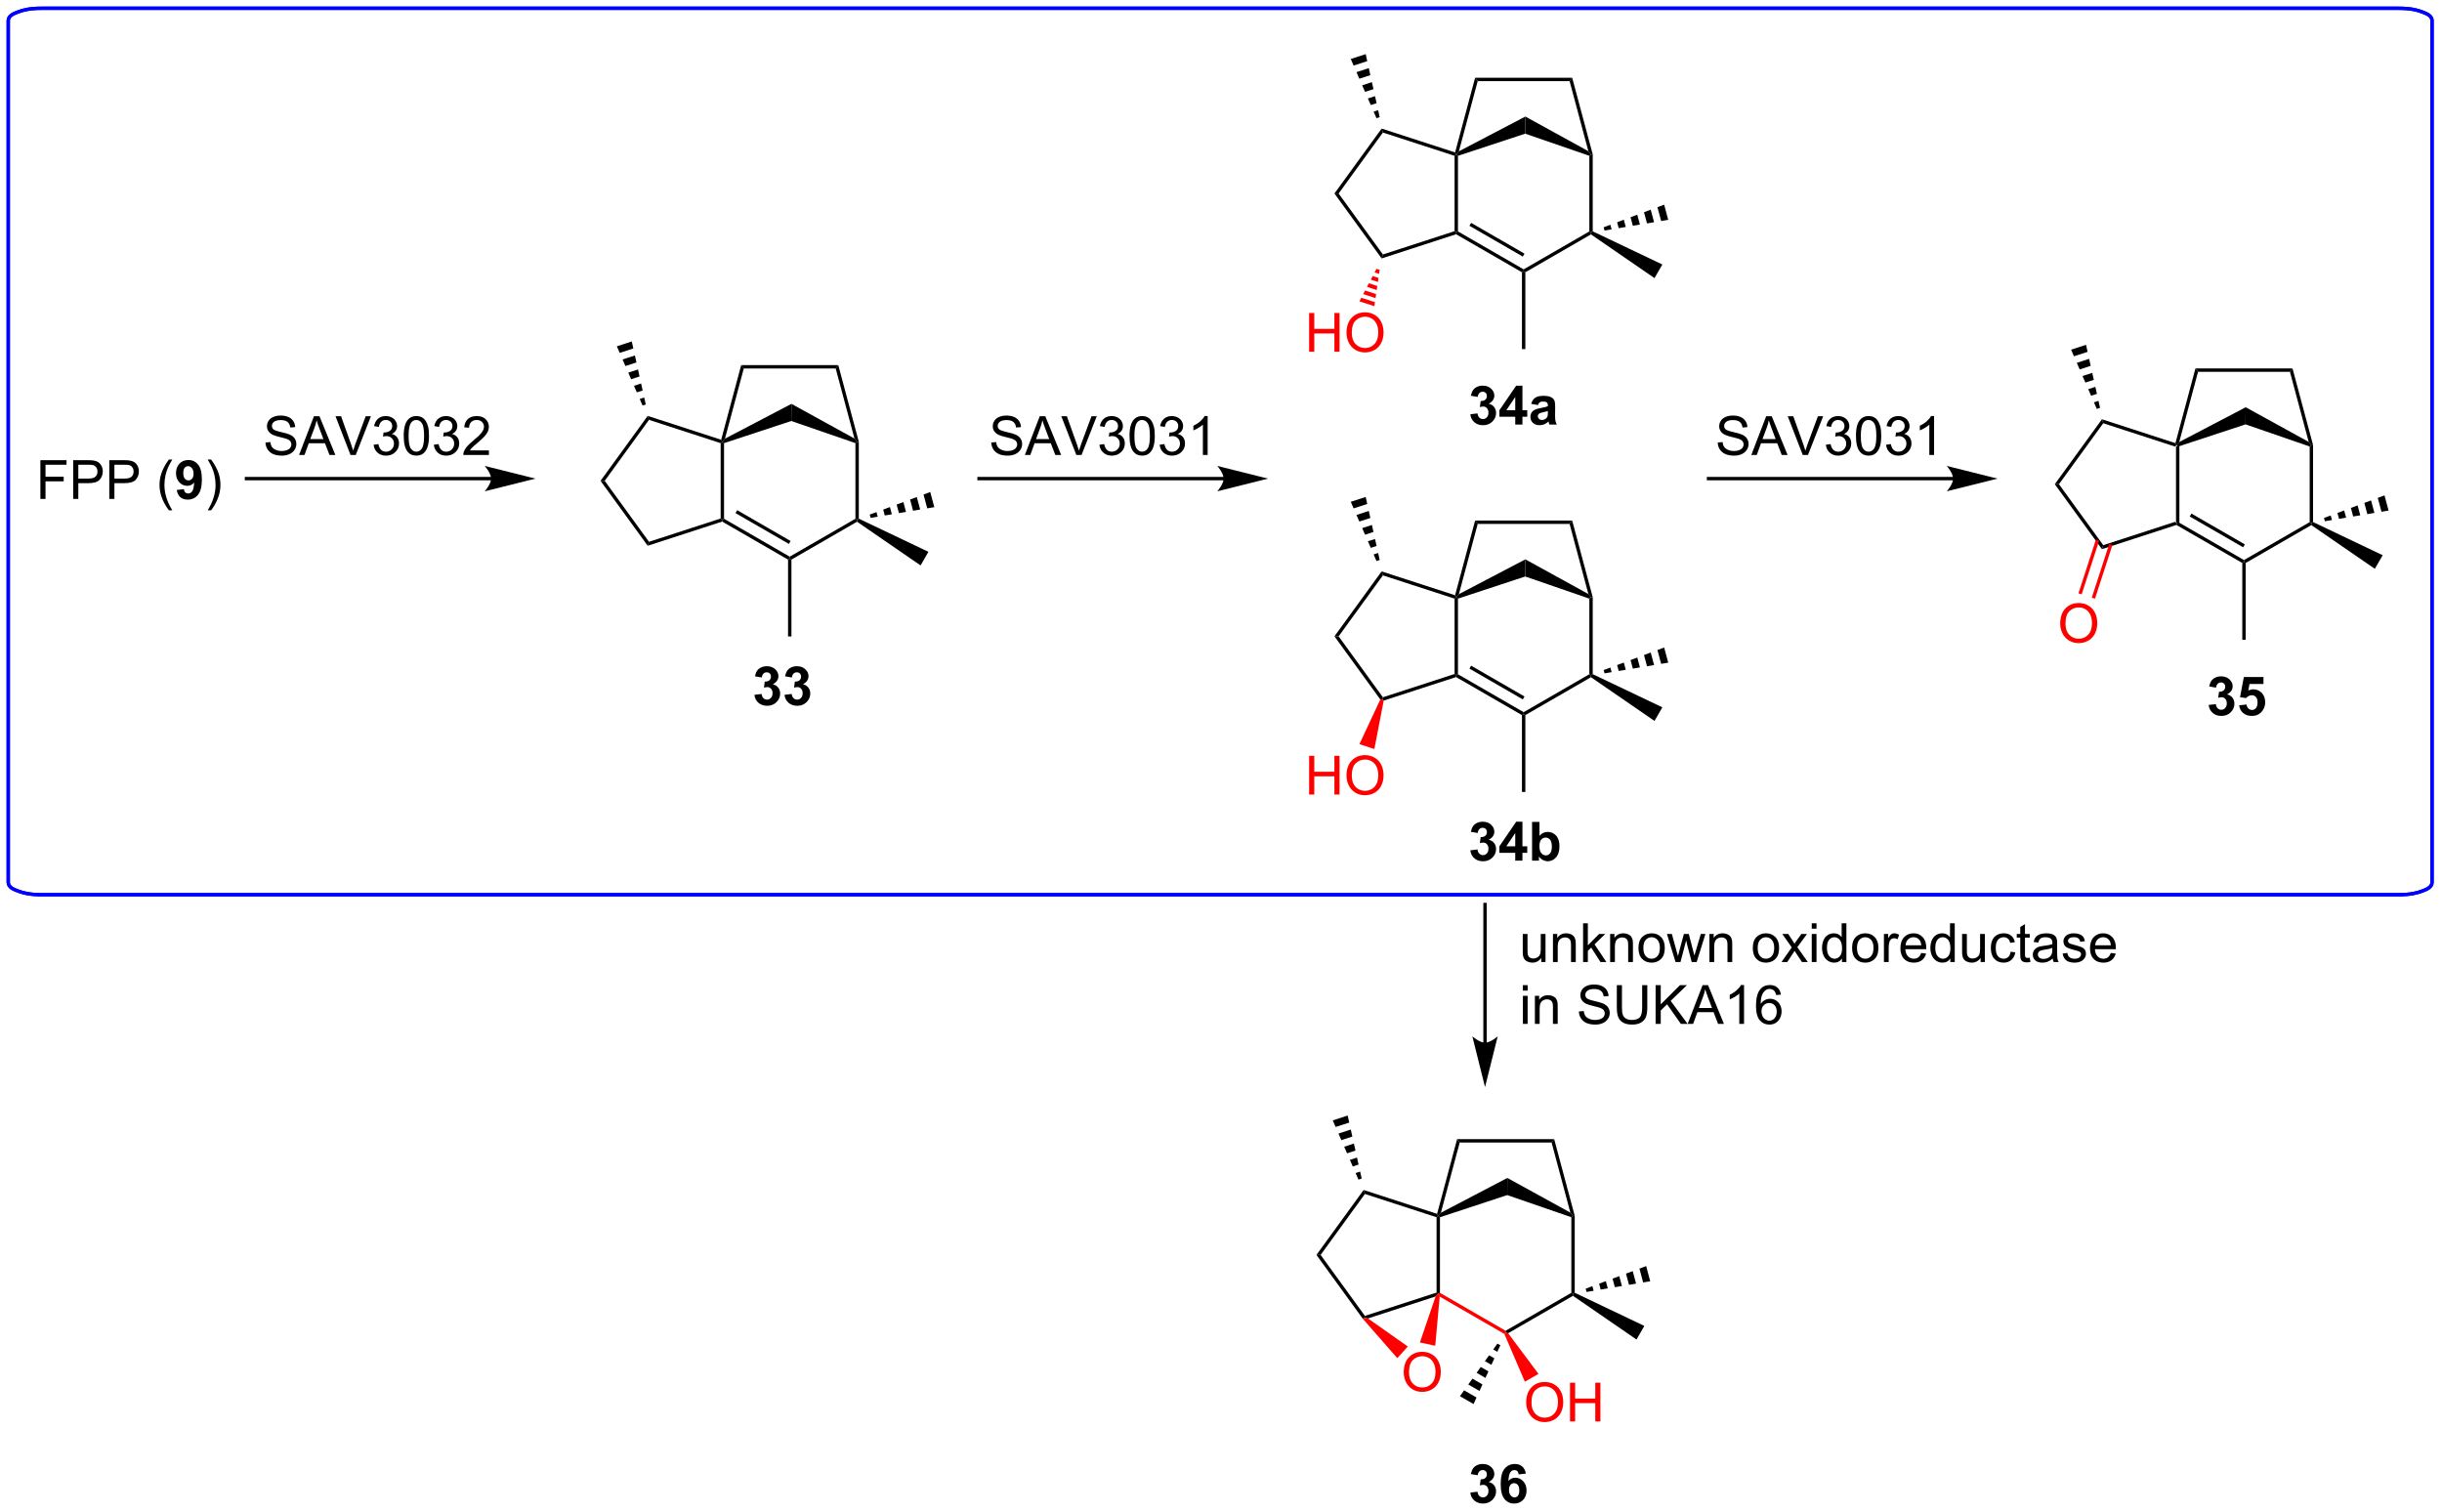 <?xml version="1.0" encoding="UTF-8"?>
<!DOCTYPE svg PUBLIC '-//W3C//DTD SVG 1.0//EN'
          'http://www.w3.org/TR/2001/REC-SVG-20010904/DTD/svg10.dtd'>
<svg stroke-dasharray="none" shape-rendering="auto" xmlns="http://www.w3.org/2000/svg" font-family="'Dialog'" text-rendering="auto" width="990" fill-opacity="1" color-interpolation="auto" color-rendering="auto" preserveAspectRatio="xMidYMid meet" font-size="12px" viewBox="0 0 990 613" fill="black" xmlns:xlink="http://www.w3.org/1999/xlink" stroke="black" image-rendering="auto" stroke-miterlimit="10" stroke-linecap="square" stroke-linejoin="miter" font-style="normal" stroke-width="1" height="613" stroke-dashoffset="0" font-weight="normal" stroke-opacity="1"
><!--Generated by the Batik Graphics2D SVG Generator--><defs id="genericDefs"
  /><g
  ><defs id="defs1"
    ><clipPath clipPathUnits="userSpaceOnUse" id="clipPath1"
      ><path d="M1.417 1.355 L372.398 1.355 L372.398 230.94 L1.417 230.94 L1.417 1.355 Z"
      /></clipPath
      ><clipPath clipPathUnits="userSpaceOnUse" id="clipPath2"
      ><path d="M13.975 20.689 L13.975 243.891 L374.641 243.891 L374.641 20.689 Z"
      /></clipPath
    ></defs
    ><g transform="scale(2.667,2.667) translate(-1.417,-1.355) matrix(1.029,0,0,1.029,-12.957,-19.927)"
    ><path d="M335.418 86.688 L335.668 86.506 L335.918 86.686 L335.918 97.862 L335.668 98.006 L335.418 97.825 Z" stroke="none" clip-path="url(#clipPath2)"
    /></g
    ><g transform="matrix(2.743,0,0,2.743,-38.332,-56.749)"
    ><path d="M335.64 98.279 L335.668 98.006 L335.918 97.862 L345.628 103.468 L345.628 103.756 L345.378 103.901 ZM337.613 97.028 L345.503 101.583 L345.753 101.15 L337.863 96.595 Z" stroke="none" clip-path="url(#clipPath2)"
    /></g
    ><g transform="matrix(2.743,0,0,2.743,-38.332,-56.749)"
    ><path d="M345.878 103.901 L345.628 103.756 L345.628 103.468 L355.337 97.862 L355.587 98.006 L355.576 98.301 Z" stroke="none" clip-path="url(#clipPath2)"
    /></g
    ><g transform="matrix(2.743,0,0,2.743,-38.332,-56.749)"
    ><path d="M355.837 97.85 L355.587 98.006 L355.337 97.862 L355.337 86.684 L355.587 86.506 L355.837 86.474 Z" stroke="none" clip-path="url(#clipPath2)"
    /></g
    ><g transform="matrix(2.743,0,0,2.743,-38.332,-56.749)"
    ><path d="M355.194 86.006 L355.587 86.506 L355.337 86.684 L345.859 83.414 L345.88 80.882 Z" stroke="none" clip-path="url(#clipPath2)"
    /></g
    ><g transform="matrix(2.743,0,0,2.743,-38.332,-56.749)"
    ><path d="M345.88 80.882 L345.859 83.414 L335.918 86.686 L335.668 86.506 L336.057 86.022 Z" stroke="none" clip-path="url(#clipPath2)"
    /></g
    ><g transform="matrix(2.743,0,0,2.743,-38.332,-56.749)"
    ><path d="M335.495 86.187 L335.668 86.506 L335.418 86.688 L324.827 83.247 L324.636 82.659 Z" stroke="none" clip-path="url(#clipPath2)"
    /></g
    ><g transform="matrix(2.743,0,0,2.743,-38.332,-56.749)"
    ><path d="M324.636 82.659 L324.827 83.247 L318.281 92.256 L317.663 92.256 Z" stroke="none" clip-path="url(#clipPath2)"
    /></g
    ><g transform="matrix(2.743,0,0,2.743,-38.332,-56.749)"
    ><path d="M317.663 92.256 L318.281 92.256 L324.827 101.266 L324.636 101.854 Z" stroke="none" clip-path="url(#clipPath2)"
    /></g
    ><g transform="matrix(2.743,0,0,2.743,-38.332,-56.749)"
    ><path d="M324.636 101.854 L324.827 101.266 L335.418 97.825 L335.668 98.006 L335.64 98.279 Z" stroke="none" clip-path="url(#clipPath2)"
    /></g
    ><g transform="matrix(2.743,0,0,2.743,-38.332,-56.749)"
    ><path d="M336.057 86.022 L335.668 86.506 L335.495 86.187 L338.453 75.148 L338.837 75.648 Z" stroke="none" clip-path="url(#clipPath2)"
    /></g
    ><g transform="matrix(2.743,0,0,2.743,-38.332,-56.749)"
    ><path d="M355.837 86.474 L355.587 86.506 L355.194 86.006 L352.419 75.648 L352.802 75.148 Z" stroke="none" clip-path="url(#clipPath2)"
    /></g
    ><g transform="matrix(2.743,0,0,2.743,-38.332,-56.749)"
    ><path d="M338.837 75.648 L338.453 75.148 L352.802 75.148 L352.419 75.648 Z" stroke="none" clip-path="url(#clipPath2)"
    /></g
    ><g transform="matrix(2.743,0,0,2.743,-38.332,-56.749)"
    ><path d="M323.875 81.128 L323.453 80.155 L324.121 79.938 L324.351 80.973 ZM323.031 79.183 L322.608 78.21 L323.661 77.868 L323.891 78.903 ZM322.186 77.237 L321.764 76.265 L323.201 75.798 L323.431 76.833 ZM321.341 75.292 L320.919 74.319 L322.741 73.727 L322.971 74.763 ZM320.497 73.347 L320.074 72.374 L322.281 71.657 L322.511 72.692 Z" stroke="none" clip-path="url(#clipPath2)"
    /></g
    ><g transform="matrix(2.743,0,0,2.743,-38.332,-56.749)"
    ><path d="M357.454 97.247 L358.447 96.876 L358.629 97.555 L357.583 97.73 ZM359.441 96.506 L360.434 96.135 L360.721 97.204 L359.675 97.379 ZM361.428 95.764 L362.421 95.393 L362.812 96.853 L361.766 97.028 ZM363.414 95.022 L364.408 94.651 L364.904 96.501 L363.858 96.677 ZM365.401 94.28 L366.395 93.909 L366.995 96.15 L365.95 96.326 Z" stroke="none" clip-path="url(#clipPath2)"
    /></g
    ><g transform="matrix(2.743,0,0,2.743,-38.332,-56.749)"
    ><path d="M355.576 98.301 L355.587 98.006 L355.837 97.85 L366.126 102.752 L364.966 104.761 Z" stroke="none" clip-path="url(#clipPath2)"
    /></g
    ><g transform="matrix(2.743,0,0,2.743,-38.332,-56.749)"
    ><path d="M345.378 103.901 L345.628 103.756 L345.878 103.901 L345.878 115.256 L345.378 115.256 Z" stroke="none" clip-path="url(#clipPath2)"
    /></g
    ><g fill="red" transform="matrix(2.743,0,0,2.743,-38.332,-56.749)" stroke="red"
    ><path d="M318.465 112.858 Q318.465 111.431 319.231 110.626 Q319.997 109.819 321.208 109.819 Q321.999 109.819 322.635 110.199 Q323.273 110.577 323.606 111.254 Q323.942 111.931 323.942 112.79 Q323.942 113.663 323.59 114.35 Q323.239 115.038 322.593 115.392 Q321.95 115.746 321.202 115.746 Q320.395 115.746 319.757 115.356 Q319.122 114.962 318.793 114.288 Q318.465 113.611 318.465 112.858 ZM319.247 112.869 Q319.247 113.905 319.801 114.501 Q320.359 115.095 321.2 115.095 Q322.054 115.095 322.606 114.494 Q323.161 113.892 323.161 112.788 Q323.161 112.087 322.924 111.567 Q322.687 111.046 322.231 110.759 Q321.778 110.47 321.21 110.47 Q320.406 110.47 319.825 111.025 Q319.247 111.577 319.247 112.869 Z" stroke="none" clip-path="url(#clipPath2)"
    /></g
    ><g fill="red" transform="matrix(2.743,0,0,2.743,-38.332,-56.749)" stroke="red"
    ><path d="M323.741 100.448 L321.162 108.387 L321.637 108.541 L324.217 100.602 ZM325.71 101.088 L323.13 109.026 L323.606 109.181 L326.185 101.242 Z" stroke="none" clip-path="url(#clipPath2)"
    /></g
    ><g transform="matrix(2.743,0,0,2.743,-38.332,-56.749)"
    ><path d="M19.943 94.431 L19.943 88.705 L23.808 88.705 L23.808 89.379 L20.701 89.379 L20.701 91.153 L23.388 91.153 L23.388 91.83 L20.701 91.83 L20.701 94.431 L19.943 94.431 ZM24.791 94.431 L24.791 88.705 L26.952 88.705 Q27.523 88.705 27.822 88.759 Q28.244 88.83 28.528 89.028 Q28.814 89.223 28.989 89.58 Q29.163 89.934 29.163 90.361 Q29.163 91.09 28.697 91.598 Q28.233 92.103 27.017 92.103 L25.549 92.103 L25.549 94.431 L24.791 94.431 ZM25.549 91.426 L27.03 91.426 Q27.765 91.426 28.072 91.153 Q28.382 90.879 28.382 90.384 Q28.382 90.025 28.2 89.77 Q28.017 89.512 27.72 89.431 Q27.53 89.379 27.015 89.379 L25.549 89.379 L25.549 91.426 ZM30.127 94.431 L30.127 88.705 L32.288 88.705 Q32.858 88.705 33.158 88.759 Q33.58 88.83 33.864 89.028 Q34.15 89.223 34.325 89.58 Q34.499 89.934 34.499 90.361 Q34.499 91.09 34.033 91.598 Q33.569 92.103 32.353 92.103 L30.884 92.103 L30.884 94.431 L30.127 94.431 ZM30.884 91.426 L32.366 91.426 Q33.101 91.426 33.408 91.153 Q33.718 90.879 33.718 90.384 Q33.718 90.025 33.535 89.77 Q33.353 89.512 33.056 89.431 Q32.866 89.379 32.351 89.379 L30.884 89.379 L30.884 91.426 ZM38.94 96.116 Q38.357 95.382 37.953 94.397 Q37.552 93.41 37.552 92.356 Q37.552 91.426 37.855 90.575 Q38.206 89.588 38.94 88.606 L39.443 88.606 Q38.972 89.418 38.818 89.767 Q38.581 90.306 38.443 90.892 Q38.276 91.621 38.276 92.361 Q38.276 94.239 39.443 96.116 L38.94 96.116 Z" stroke="none" clip-path="url(#clipPath2)"
    /></g
    ><g transform="matrix(2.743,0,0,2.743,-38.332,-56.749)"
    ><path d="M40.097 93.106 L41.159 92.989 Q41.198 93.314 41.362 93.47 Q41.526 93.627 41.795 93.627 Q42.136 93.627 42.373 93.314 Q42.612 93.002 42.677 92.017 Q42.263 92.496 41.644 92.496 Q40.967 92.496 40.477 91.976 Q39.987 91.455 39.987 90.619 Q39.987 89.746 40.503 89.215 Q41.021 88.681 41.823 88.681 Q42.693 88.681 43.25 89.356 Q43.81 90.028 43.81 91.572 Q43.81 93.142 43.227 93.838 Q42.646 94.533 41.714 94.533 Q41.042 94.533 40.628 94.176 Q40.214 93.817 40.097 93.106 ZM42.581 90.707 Q42.581 90.176 42.336 89.884 Q42.092 89.59 41.771 89.59 Q41.467 89.59 41.266 89.832 Q41.065 90.072 41.065 90.619 Q41.065 91.174 41.284 91.434 Q41.503 91.692 41.831 91.692 Q42.146 91.692 42.362 91.442 Q42.581 91.192 42.581 90.707 Z" stroke="none" clip-path="url(#clipPath2)"
    /></g
    ><g transform="matrix(2.743,0,0,2.743,-38.332,-56.749)"
    ><path d="M45.171 96.116 L44.666 96.116 Q45.835 94.239 45.835 92.361 Q45.835 91.627 45.666 90.903 Q45.533 90.317 45.296 89.778 Q45.142 89.426 44.666 88.606 L45.171 88.606 Q45.905 89.588 46.257 90.575 Q46.556 91.426 46.556 92.356 Q46.556 93.41 46.153 94.397 Q45.749 95.382 45.171 96.116 Z" stroke="none" clip-path="url(#clipPath2)"
    /></g
    ><g transform="matrix(2.743,0,0,2.743,-38.332,-56.749)"
    ><path d="M228.956 109.171 L229.206 108.99 L229.456 109.169 L229.456 120.345 L229.206 120.49 L228.956 120.308 Z" stroke="none" clip-path="url(#clipPath2)"
    /></g
    ><g transform="matrix(2.743,0,0,2.743,-38.332,-56.749)"
    ><path d="M229.177 120.762 L229.206 120.49 L229.456 120.345 L239.165 125.951 L239.165 126.24 L238.915 126.384 ZM231.15 119.511 L239.04 124.066 L239.29 123.633 L231.4 119.078 Z" stroke="none" clip-path="url(#clipPath2)"
    /></g
    ><g transform="matrix(2.743,0,0,2.743,-38.332,-56.749)"
    ><path d="M239.415 126.384 L239.165 126.24 L239.165 125.951 L248.874 120.345 L249.124 120.49 L249.113 120.784 Z" stroke="none" clip-path="url(#clipPath2)"
    /></g
    ><g transform="matrix(2.743,0,0,2.743,-38.332,-56.749)"
    ><path d="M249.374 120.333 L249.124 120.49 L248.874 120.345 L248.874 109.167 L249.124 108.99 L249.374 108.957 Z" stroke="none" clip-path="url(#clipPath2)"
    /></g
    ><g transform="matrix(2.743,0,0,2.743,-38.332,-56.749)"
    ><path d="M248.731 108.489 L249.124 108.99 L248.874 109.167 L239.396 105.897 L239.418 103.365 Z" stroke="none" clip-path="url(#clipPath2)"
    /></g
    ><g transform="matrix(2.743,0,0,2.743,-38.332,-56.749)"
    ><path d="M239.418 103.365 L239.396 105.897 L229.456 109.169 L229.206 108.99 L229.594 108.505 Z" stroke="none" clip-path="url(#clipPath2)"
    /></g
    ><g transform="matrix(2.743,0,0,2.743,-38.332,-56.749)"
    ><path d="M229.032 108.67 L229.206 108.99 L228.956 109.171 L218.364 105.73 L218.173 105.142 Z" stroke="none" clip-path="url(#clipPath2)"
    /></g
    ><g transform="matrix(2.743,0,0,2.743,-38.332,-56.749)"
    ><path d="M218.173 105.142 L218.364 105.73 L211.818 114.74 L211.2 114.74 Z" stroke="none" clip-path="url(#clipPath2)"
    /></g
    ><g transform="matrix(2.743,0,0,2.743,-38.332,-56.749)"
    ><path d="M211.2 114.74 L211.818 114.74 L218.364 123.749 L218.268 124.043 L217.981 124.073 Z" stroke="none" clip-path="url(#clipPath2)"
    /></g
    ><g transform="matrix(2.743,0,0,2.743,-38.332,-56.749)"
    ><path d="M218.484 124.236 L218.268 124.043 L218.364 123.749 L228.956 120.308 L229.206 120.49 L229.177 120.762 Z" stroke="none" clip-path="url(#clipPath2)"
    /></g
    ><g transform="matrix(2.743,0,0,2.743,-38.332,-56.749)"
    ><path d="M229.594 108.505 L229.206 108.99 L229.032 108.67 L231.99 97.631 L232.374 98.131 Z" stroke="none" clip-path="url(#clipPath2)"
    /></g
    ><g transform="matrix(2.743,0,0,2.743,-38.332,-56.749)"
    ><path d="M249.374 108.957 L249.124 108.99 L248.731 108.489 L245.956 98.131 L246.339 97.631 Z" stroke="none" clip-path="url(#clipPath2)"
    /></g
    ><g transform="matrix(2.743,0,0,2.743,-38.332,-56.749)"
    ><path d="M232.374 98.131 L231.99 97.631 L246.339 97.631 L245.956 98.131 Z" stroke="none" clip-path="url(#clipPath2)"
    /></g
    ><g transform="matrix(2.743,0,0,2.743,-38.332,-56.749)"
    ><path d="M217.413 103.611 L216.99 102.638 L217.658 102.421 L217.888 103.456 ZM216.568 101.666 L216.145 100.693 L217.198 100.351 L217.428 101.386 ZM215.723 99.72 L215.301 98.748 L216.738 98.281 L216.968 99.316 ZM214.879 97.775 L214.456 96.802 L216.278 96.21 L216.508 97.246 ZM214.034 95.83 L213.612 94.857 L215.818 94.14 L216.048 95.175 Z" stroke="none" clip-path="url(#clipPath2)"
    /></g
    ><g transform="matrix(2.743,0,0,2.743,-38.332,-56.749)"
    ><path d="M250.991 119.73 L251.985 119.359 L252.166 120.038 L251.121 120.213 ZM252.978 118.989 L253.971 118.618 L254.258 119.687 L253.212 119.862 ZM254.965 118.247 L255.958 117.876 L256.349 119.336 L255.304 119.511 ZM256.952 117.505 L257.945 117.134 L258.441 118.985 L257.395 119.16 ZM258.939 116.763 L259.932 116.393 L260.533 118.633 L259.487 118.809 Z" stroke="none" clip-path="url(#clipPath2)"
    /></g
    ><g transform="matrix(2.743,0,0,2.743,-38.332,-56.749)"
    ><path d="M249.113 120.784 L249.124 120.49 L249.374 120.333 L259.663 125.235 L258.503 127.244 Z" stroke="none" clip-path="url(#clipPath2)"
    /></g
    ><g transform="matrix(2.743,0,0,2.743,-38.332,-56.749)"
    ><path d="M238.915 126.384 L239.165 126.24 L239.415 126.384 L239.415 137.739 L238.915 137.739 Z" stroke="none" clip-path="url(#clipPath2)"
    /></g
    ><g fill="red" transform="matrix(2.743,0,0,2.743,-38.332,-56.749)" stroke="red"
    ><path d="M207.459 138.13 L207.459 132.404 L208.217 132.404 L208.217 134.755 L211.194 134.755 L211.194 132.404 L211.951 132.404 L211.951 138.13 L211.194 138.13 L211.194 135.43 L208.217 135.43 L208.217 138.13 L207.459 138.13 ZM212.984 135.341 Q212.984 133.914 213.75 133.109 Q214.515 132.302 215.726 132.302 Q216.518 132.302 217.153 132.682 Q217.791 133.06 218.125 133.737 Q218.46 134.414 218.46 135.274 Q218.46 136.146 218.109 136.833 Q217.757 137.521 217.112 137.875 Q216.468 138.229 215.721 138.229 Q214.914 138.229 214.276 137.839 Q213.64 137.445 213.312 136.771 Q212.984 136.094 212.984 135.341 ZM213.765 135.352 Q213.765 136.388 214.32 136.984 Q214.877 137.578 215.718 137.578 Q216.572 137.578 217.125 136.977 Q217.679 136.375 217.679 135.271 Q217.679 134.57 217.442 134.05 Q217.205 133.529 216.75 133.242 Q216.297 132.953 215.729 132.953 Q214.924 132.953 214.343 133.508 Q213.765 134.06 213.765 135.352 Z" stroke="none" clip-path="url(#clipPath2)"
    /></g
    ><g fill="red" transform="matrix(2.743,0,0,2.743,-38.332,-56.749)" stroke="red"
    ><path d="M217.981 124.073 L218.268 124.043 L218.484 124.236 L217.099 131.396 L214.893 130.679 Z" stroke="none" clip-path="url(#clipPath2)"
    /></g
    ><g transform="matrix(2.743,0,0,2.743,-38.332,-56.749)"
    ><path d="M120.485 86.188 L120.735 86.007 L120.985 86.187 L120.985 97.362 L120.735 97.507 L120.485 97.325 Z" stroke="none" clip-path="url(#clipPath2)"
    /></g
    ><g transform="matrix(2.743,0,0,2.743,-38.332,-56.749)"
    ><path d="M120.707 97.779 L120.735 97.507 L120.985 97.362 L130.695 102.968 L130.695 103.257 L130.445 103.401 ZM122.68 96.528 L130.57 101.083 L130.82 100.65 L122.93 96.095 Z" stroke="none" clip-path="url(#clipPath2)"
    /></g
    ><g transform="matrix(2.743,0,0,2.743,-38.332,-56.749)"
    ><path d="M130.945 103.401 L130.695 103.257 L130.695 102.968 L140.404 97.362 L140.654 97.507 L140.643 97.802 Z" stroke="none" clip-path="url(#clipPath2)"
    /></g
    ><g transform="matrix(2.743,0,0,2.743,-38.332,-56.749)"
    ><path d="M140.904 97.35 L140.654 97.507 L140.404 97.362 L140.404 86.184 L140.654 86.007 L140.904 85.974 Z" stroke="none" clip-path="url(#clipPath2)"
    /></g
    ><g transform="matrix(2.743,0,0,2.743,-38.332,-56.749)"
    ><path d="M140.261 85.506 L140.654 86.007 L140.404 86.184 L130.926 82.914 L130.948 80.382 Z" stroke="none" clip-path="url(#clipPath2)"
    /></g
    ><g transform="matrix(2.743,0,0,2.743,-38.332,-56.749)"
    ><path d="M130.948 80.382 L130.926 82.914 L120.985 86.187 L120.735 86.007 L121.124 85.522 Z" stroke="none" clip-path="url(#clipPath2)"
    /></g
    ><g transform="matrix(2.743,0,0,2.743,-38.332,-56.749)"
    ><path d="M120.562 85.688 L120.735 86.007 L120.485 86.188 L109.894 82.747 L109.703 82.159 Z" stroke="none" clip-path="url(#clipPath2)"
    /></g
    ><g transform="matrix(2.743,0,0,2.743,-38.332,-56.749)"
    ><path d="M109.703 82.159 L109.894 82.747 L103.348 91.757 L102.73 91.757 Z" stroke="none" clip-path="url(#clipPath2)"
    /></g
    ><g transform="matrix(2.743,0,0,2.743,-38.332,-56.749)"
    ><path d="M102.73 91.757 L103.348 91.757 L109.894 100.767 L109.703 101.354 Z" stroke="none" clip-path="url(#clipPath2)"
    /></g
    ><g transform="matrix(2.743,0,0,2.743,-38.332,-56.749)"
    ><path d="M109.703 101.354 L109.894 100.767 L120.485 97.325 L120.735 97.507 L120.707 97.779 Z" stroke="none" clip-path="url(#clipPath2)"
    /></g
    ><g transform="matrix(2.743,0,0,2.743,-38.332,-56.749)"
    ><path d="M121.124 85.522 L120.735 86.007 L120.562 85.688 L123.52 74.649 L123.904 75.149 Z" stroke="none" clip-path="url(#clipPath2)"
    /></g
    ><g transform="matrix(2.743,0,0,2.743,-38.332,-56.749)"
    ><path d="M140.904 85.974 L140.654 86.007 L140.261 85.506 L137.486 75.149 L137.869 74.649 Z" stroke="none" clip-path="url(#clipPath2)"
    /></g
    ><g transform="matrix(2.743,0,0,2.743,-38.332,-56.749)"
    ><path d="M123.904 75.149 L123.52 74.649 L137.869 74.649 L137.486 75.149 Z" stroke="none" clip-path="url(#clipPath2)"
    /></g
    ><g transform="matrix(2.743,0,0,2.743,-38.332,-56.749)"
    ><path d="M108.942 80.628 L108.52 79.656 L109.188 79.439 L109.418 80.474 ZM108.098 78.683 L107.675 77.71 L108.728 77.368 L108.958 78.403 ZM107.253 76.738 L106.831 75.765 L108.268 75.298 L108.498 76.333 ZM106.408 74.792 L105.986 73.82 L107.808 73.228 L108.038 74.263 ZM105.564 72.847 L105.141 71.874 L107.348 71.157 L107.578 72.193 Z" stroke="none" clip-path="url(#clipPath2)"
    /></g
    ><g transform="matrix(2.743,0,0,2.743,-38.332,-56.749)"
    ><path d="M142.521 96.748 L143.515 96.377 L143.696 97.055 L142.65 97.231 ZM144.508 96.006 L145.501 95.635 L145.788 96.704 L144.742 96.88 ZM146.495 95.264 L147.488 94.893 L147.879 96.353 L146.834 96.528 ZM148.482 94.522 L149.475 94.152 L149.971 96.002 L148.925 96.177 ZM150.469 93.781 L151.462 93.41 L152.062 95.651 L151.017 95.826 Z" stroke="none" clip-path="url(#clipPath2)"
    /></g
    ><g transform="matrix(2.743,0,0,2.743,-38.332,-56.749)"
    ><path d="M140.643 97.802 L140.654 97.507 L140.904 97.35 L151.193 102.252 L150.033 104.261 Z" stroke="none" clip-path="url(#clipPath2)"
    /></g
    ><g transform="matrix(2.743,0,0,2.743,-38.332,-56.749)"
    ><path d="M130.445 103.401 L130.695 103.257 L130.945 103.401 L130.945 114.757 L130.445 114.757 Z" stroke="none" clip-path="url(#clipPath2)"
    /></g
    ><g transform="matrix(2.743,0,0,2.743,-38.332,-56.749)"
    ><path d="M226.294 200.602 L226.544 200.421 L226.794 200.601 L226.794 211.776 L226.544 211.921 L226.294 211.739 Z" stroke="none" clip-path="url(#clipPath2)"
    /></g
    ><g fill="red" transform="matrix(2.743,0,0,2.743,-38.332,-56.749)" stroke="red"
    ><path d="M226.756 212.332 L226.544 211.921 L226.794 211.776 L236.504 217.382 L236.504 217.671 L236.309 217.847 Z" stroke="none" clip-path="url(#clipPath2)"
    /></g
    ><g transform="matrix(2.743,0,0,2.743,-38.332,-56.749)"
    ><path d="M236.871 217.747 L236.504 217.671 L236.504 217.382 L246.213 211.776 L246.463 211.921 L246.452 212.216 Z" stroke="none" clip-path="url(#clipPath2)"
    /></g
    ><g transform="matrix(2.743,0,0,2.743,-38.332,-56.749)"
    ><path d="M246.713 211.764 L246.463 211.921 L246.213 211.776 L246.213 200.598 L246.463 200.421 L246.713 200.388 Z" stroke="none" clip-path="url(#clipPath2)"
    /></g
    ><g transform="matrix(2.743,0,0,2.743,-38.332,-56.749)"
    ><path d="M246.07 199.92 L246.463 200.421 L246.213 200.598 L236.735 197.328 L236.757 194.796 Z" stroke="none" clip-path="url(#clipPath2)"
    /></g
    ><g transform="matrix(2.743,0,0,2.743,-38.332,-56.749)"
    ><path d="M236.757 194.796 L236.735 197.328 L226.794 200.601 L226.544 200.421 L226.933 199.936 Z" stroke="none" clip-path="url(#clipPath2)"
    /></g
    ><g transform="matrix(2.743,0,0,2.743,-38.332,-56.749)"
    ><path d="M226.371 200.101 L226.544 200.421 L226.294 200.602 L215.703 197.161 L215.512 196.573 Z" stroke="none" clip-path="url(#clipPath2)"
    /></g
    ><g transform="matrix(2.743,0,0,2.743,-38.332,-56.749)"
    ><path d="M215.512 196.573 L215.703 197.161 L209.157 206.171 L208.539 206.171 Z" stroke="none" clip-path="url(#clipPath2)"
    /></g
    ><g transform="matrix(2.743,0,0,2.743,-38.332,-56.749)"
    ><path d="M208.539 206.171 L209.157 206.171 L215.703 215.18 L215.607 215.474 L215.4 215.615 Z" stroke="none" clip-path="url(#clipPath2)"
    /></g
    ><g transform="matrix(2.743,0,0,2.743,-38.332,-56.749)"
    ><path d="M216.157 215.559 L215.607 215.474 L215.703 215.18 L226.294 211.739 L226.544 211.921 L226.149 212.312 Z" stroke="none" clip-path="url(#clipPath2)"
    /></g
    ><g transform="matrix(2.743,0,0,2.743,-38.332,-56.749)"
    ><path d="M226.933 199.936 L226.544 200.421 L226.371 200.101 L229.329 189.063 L229.713 189.563 Z" stroke="none" clip-path="url(#clipPath2)"
    /></g
    ><g transform="matrix(2.743,0,0,2.743,-38.332,-56.749)"
    ><path d="M246.713 200.388 L246.463 200.421 L246.07 199.92 L243.295 189.563 L243.678 189.063 Z" stroke="none" clip-path="url(#clipPath2)"
    /></g
    ><g transform="matrix(2.743,0,0,2.743,-38.332,-56.749)"
    ><path d="M229.713 189.563 L229.329 189.063 L243.678 189.063 L243.295 189.563 Z" stroke="none" clip-path="url(#clipPath2)"
    /></g
    ><g transform="matrix(2.743,0,0,2.743,-38.332,-56.749)"
    ><path d="M214.751 195.042 L214.329 194.07 L214.997 193.852 L215.227 194.888 ZM213.907 193.097 L213.484 192.124 L214.537 191.782 L214.767 192.817 ZM213.062 191.152 L212.64 190.179 L214.077 189.712 L214.307 190.747 ZM212.217 189.206 L211.795 188.234 L213.617 187.642 L213.847 188.677 ZM211.373 187.261 L210.95 186.288 L213.157 185.571 L213.387 186.607 Z" stroke="none" clip-path="url(#clipPath2)"
    /></g
    ><g transform="matrix(2.743,0,0,2.743,-38.332,-56.749)"
    ><path d="M248.33 211.162 L249.323 210.791 L249.505 211.469 L248.459 211.645 ZM250.317 210.42 L251.31 210.049 L251.597 211.118 L250.551 211.293 ZM252.304 209.678 L253.297 209.307 L253.688 210.767 L252.643 210.942 ZM254.291 208.936 L255.284 208.566 L255.78 210.416 L254.734 210.591 ZM256.277 208.195 L257.271 207.824 L257.871 210.065 L256.825 210.24 Z" stroke="none" clip-path="url(#clipPath2)"
    /></g
    ><g transform="matrix(2.743,0,0,2.743,-38.332,-56.749)"
    ><path d="M246.452 212.216 L246.463 211.921 L246.713 211.764 L257.002 216.666 L255.842 218.675 Z" stroke="none" clip-path="url(#clipPath2)"
    /></g
    ><g fill="red" transform="matrix(2.743,0,0,2.743,-38.332,-56.749)" stroke="red"
    ><path d="M221.441 223.53 Q221.441 222.103 222.207 221.299 Q222.973 220.491 224.184 220.491 Q224.975 220.491 225.611 220.871 Q226.249 221.249 226.582 221.926 Q226.918 222.603 226.918 223.463 Q226.918 224.335 226.566 225.023 Q226.215 225.71 225.569 226.064 Q224.926 226.418 224.178 226.418 Q223.371 226.418 222.733 226.028 Q222.098 225.635 221.769 224.96 Q221.441 224.283 221.441 223.53 ZM222.223 223.541 Q222.223 224.577 222.777 225.174 Q223.334 225.767 224.176 225.767 Q225.03 225.767 225.582 225.166 Q226.137 224.564 226.137 223.46 Q226.137 222.76 225.9 222.239 Q225.663 221.718 225.207 221.431 Q224.754 221.142 224.186 221.142 Q223.381 221.142 222.801 221.697 Q222.223 222.249 222.223 223.541 Z" stroke="none" clip-path="url(#clipPath2)"
    /></g
    ><g fill="red" transform="matrix(2.743,0,0,2.743,-38.332,-56.749)" stroke="red"
    ><path d="M215.4 215.615 L215.607 215.474 L216.157 215.559 L222.043 219.708 L220.49 221.432 Z" stroke="none" clip-path="url(#clipPath2)"
    /></g
    ><g fill="red" transform="matrix(2.743,0,0,2.743,-38.332,-56.749)" stroke="red"
    ><path d="M226.099 219.594 L223.83 219.112 L226.149 212.312 L226.544 211.921 L226.756 212.332 Z" stroke="none" clip-path="url(#clipPath2)"
    /></g
    ><g fill="red" transform="matrix(2.743,0,0,2.743,-38.332,-56.749)" stroke="red"
    ><path d="M239.542 227.991 Q239.542 226.564 240.307 225.759 Q241.073 224.952 242.284 224.952 Q243.076 224.952 243.711 225.332 Q244.349 225.71 244.682 226.387 Q245.018 227.064 245.018 227.923 Q245.018 228.796 244.667 229.483 Q244.315 230.171 243.669 230.525 Q243.026 230.879 242.279 230.879 Q241.471 230.879 240.833 230.488 Q240.198 230.095 239.87 229.421 Q239.542 228.744 239.542 227.991 ZM240.323 228.001 Q240.323 229.038 240.877 229.634 Q241.435 230.228 242.276 230.228 Q243.13 230.228 243.682 229.626 Q244.237 229.025 244.237 227.921 Q244.237 227.22 244 226.699 Q243.763 226.178 243.307 225.892 Q242.854 225.603 242.286 225.603 Q241.482 225.603 240.901 226.158 Q240.323 226.71 240.323 228.001 ZM246.017 230.78 L246.017 225.053 L246.775 225.053 L246.775 227.405 L249.751 227.405 L249.751 225.053 L250.509 225.053 L250.509 230.78 L249.751 230.78 L249.751 228.079 L246.775 228.079 L246.775 230.78 L246.017 230.78 Z" stroke="none" clip-path="url(#clipPath2)"
    /></g
    ><g fill="red" transform="matrix(2.743,0,0,2.743,-38.332,-56.749)" stroke="red"
    ><path d="M236.309 217.847 L236.504 217.671 L236.871 217.747 L241.356 223.755 L239.347 224.915 Z" stroke="none" clip-path="url(#clipPath2)"
    /></g
    ><g transform="matrix(2.743,0,0,2.743,-38.332,-56.749)"
    ><path d="M235.72 219.528 L235.28 220.492 L234.672 220.141 L235.287 219.278 ZM234.84 221.457 L234.399 222.422 L233.441 221.869 L234.056 221.005 ZM233.959 223.387 L233.519 224.351 L232.21 223.596 L232.826 222.732 ZM233.079 225.316 L232.639 226.281 L230.98 225.323 L231.595 224.459 ZM232.198 227.245 L231.758 228.21 L229.749 227.05 L230.364 226.186 Z" stroke="none" clip-path="url(#clipPath2)"
    /></g
    ><g transform="matrix(2.743,0,0,2.743,-38.332,-56.749)"
    ><path d="M228.956 43.72 L229.206 43.539 L229.456 43.719 L229.456 54.894 L229.206 55.039 L228.956 54.857 Z" stroke="none" clip-path="url(#clipPath2)"
    /></g
    ><g transform="matrix(2.743,0,0,2.743,-38.332,-56.749)"
    ><path d="M229.177 55.311 L229.206 55.039 L229.456 54.894 L239.165 60.5 L239.165 60.789 L238.915 60.933 ZM231.15 54.06 L239.04 58.615 L239.29 58.182 L231.4 53.627 Z" stroke="none" clip-path="url(#clipPath2)"
    /></g
    ><g transform="matrix(2.743,0,0,2.743,-38.332,-56.749)"
    ><path d="M239.415 60.933 L239.165 60.789 L239.165 60.5 L248.874 54.894 L249.124 55.039 L249.113 55.334 Z" stroke="none" clip-path="url(#clipPath2)"
    /></g
    ><g transform="matrix(2.743,0,0,2.743,-38.332,-56.749)"
    ><path d="M249.374 54.882 L249.124 55.039 L248.874 54.894 L248.874 43.716 L249.124 43.539 L249.374 43.506 Z" stroke="none" clip-path="url(#clipPath2)"
    /></g
    ><g transform="matrix(2.743,0,0,2.743,-38.332,-56.749)"
    ><path d="M248.731 43.038 L249.124 43.539 L248.874 43.716 L239.396 40.446 L239.418 37.914 Z" stroke="none" clip-path="url(#clipPath2)"
    /></g
    ><g transform="matrix(2.743,0,0,2.743,-38.332,-56.749)"
    ><path d="M239.418 37.914 L239.396 40.446 L229.456 43.719 L229.206 43.539 L229.594 43.054 Z" stroke="none" clip-path="url(#clipPath2)"
    /></g
    ><g transform="matrix(2.743,0,0,2.743,-38.332,-56.749)"
    ><path d="M229.032 43.22 L229.206 43.539 L228.956 43.72 L218.364 40.279 L218.173 39.691 Z" stroke="none" clip-path="url(#clipPath2)"
    /></g
    ><g transform="matrix(2.743,0,0,2.743,-38.332,-56.749)"
    ><path d="M218.173 39.691 L218.364 40.279 L211.818 49.289 L211.2 49.289 Z" stroke="none" clip-path="url(#clipPath2)"
    /></g
    ><g transform="matrix(2.743,0,0,2.743,-38.332,-56.749)"
    ><path d="M211.2 49.289 L211.818 49.289 L218.364 58.298 L218.173 58.886 Z" stroke="none" clip-path="url(#clipPath2)"
    /></g
    ><g transform="matrix(2.743,0,0,2.743,-38.332,-56.749)"
    ><path d="M218.173 58.886 L218.364 58.298 L228.956 54.857 L229.206 55.039 L229.177 55.311 Z" stroke="none" clip-path="url(#clipPath2)"
    /></g
    ><g transform="matrix(2.743,0,0,2.743,-38.332,-56.749)"
    ><path d="M229.594 43.054 L229.206 43.539 L229.032 43.22 L231.99 32.181 L232.374 32.681 Z" stroke="none" clip-path="url(#clipPath2)"
    /></g
    ><g transform="matrix(2.743,0,0,2.743,-38.332,-56.749)"
    ><path d="M249.374 43.506 L249.124 43.539 L248.731 43.038 L245.956 32.681 L246.339 32.181 Z" stroke="none" clip-path="url(#clipPath2)"
    /></g
    ><g transform="matrix(2.743,0,0,2.743,-38.332,-56.749)"
    ><path d="M232.374 32.681 L231.99 32.181 L246.339 32.181 L245.956 32.681 Z" stroke="none" clip-path="url(#clipPath2)"
    /></g
    ><g transform="matrix(2.743,0,0,2.743,-38.332,-56.749)"
    ><path d="M217.413 38.16 L216.99 37.188 L217.658 36.971 L217.888 38.006 ZM216.568 36.215 L216.145 35.242 L217.198 34.9 L217.428 35.935 ZM215.723 34.27 L215.301 33.297 L216.738 32.83 L216.968 33.865 ZM214.879 32.324 L214.456 31.352 L216.278 30.76 L216.508 31.795 ZM214.034 30.379 L213.612 29.406 L215.818 28.689 L216.048 29.725 Z" stroke="none" clip-path="url(#clipPath2)"
    /></g
    ><g transform="matrix(2.743,0,0,2.743,-38.332,-56.749)"
    ><path d="M250.991 54.28 L251.985 53.909 L252.166 54.587 L251.121 54.763 ZM252.978 53.538 L253.971 53.167 L254.258 54.236 L253.212 54.411 ZM254.965 52.796 L255.958 52.425 L256.349 53.885 L255.304 54.06 ZM256.952 52.054 L257.945 51.684 L258.441 53.534 L257.395 53.709 ZM258.939 51.313 L259.932 50.942 L260.533 53.183 L259.487 53.358 Z" stroke="none" clip-path="url(#clipPath2)"
    /></g
    ><g transform="matrix(2.743,0,0,2.743,-38.332,-56.749)"
    ><path d="M249.113 55.334 L249.124 55.039 L249.374 54.882 L259.663 59.784 L258.503 61.793 Z" stroke="none" clip-path="url(#clipPath2)"
    /></g
    ><g transform="matrix(2.743,0,0,2.743,-38.332,-56.749)"
    ><path d="M238.915 60.933 L239.165 60.789 L239.415 60.933 L239.415 72.289 L238.915 72.289 Z" stroke="none" clip-path="url(#clipPath2)"
    /></g
    ><g fill="red" transform="matrix(2.743,0,0,2.743,-38.332,-56.749)" stroke="red"
    ><path d="M207.459 72.68 L207.459 66.953 L208.217 66.953 L208.217 69.305 L211.194 69.305 L211.194 66.953 L211.951 66.953 L211.951 72.68 L211.194 72.68 L211.194 69.979 L208.217 69.979 L208.217 72.68 L207.459 72.68 ZM212.984 69.891 Q212.984 68.463 213.75 67.659 Q214.515 66.852 215.726 66.852 Q216.518 66.852 217.153 67.232 Q217.791 67.609 218.125 68.286 Q218.46 68.963 218.46 69.823 Q218.46 70.695 218.109 71.383 Q217.757 72.07 217.112 72.424 Q216.468 72.779 215.721 72.779 Q214.914 72.779 214.276 72.388 Q213.64 71.995 213.312 71.32 Q212.984 70.643 212.984 69.891 ZM213.765 69.901 Q213.765 70.937 214.32 71.534 Q214.877 72.127 215.718 72.127 Q216.572 72.127 217.125 71.526 Q217.679 70.924 217.679 69.82 Q217.679 69.12 217.442 68.599 Q217.205 68.078 216.75 67.792 Q216.297 67.502 215.729 67.502 Q214.924 67.502 214.343 68.057 Q213.765 68.609 213.765 69.901 Z" stroke="none" clip-path="url(#clipPath2)"
    /></g
    ><g fill="red" transform="matrix(2.743,0,0,2.743,-38.332,-56.749)" stroke="red"
    ><path d="M217.888 60.572 L217.8 61.169 L217.133 60.952 L217.413 60.417 ZM217.713 61.766 L217.625 62.363 L216.572 62.021 L216.853 61.486 ZM217.537 62.96 L217.45 63.557 L216.012 63.09 L216.292 62.556 ZM217.362 64.154 L217.274 64.751 L215.452 64.159 L215.732 63.625 ZM217.187 65.348 L217.099 65.945 L214.893 65.228 L215.173 64.694 Z" stroke="none" clip-path="url(#clipPath2)"
    /></g
    ><g transform="matrix(2.743,0,0,2.743,-38.332,-56.749)"
    ><path d="M86.551 91.181 L50.405 91.181 L50.155 91.181 L50.155 91.681 L50.405 91.681 L86.551 91.681 L86.801 91.681 L86.801 91.181 L86.551 91.181 ZM93.116 91.431 L85.616 89.556 C85.616 89.556 86.551 90.611 86.551 91.431 C86.551 92.252 85.616 93.306 85.616 93.306 Z" stroke="none" clip-path="url(#clipPath2)"
    /></g
    ><g transform="matrix(2.743,0,0,2.743,-38.332,-56.749)"
    ><path d="M53.212 86.093 L53.928 86.03 Q53.977 86.46 54.162 86.736 Q54.349 87.012 54.74 87.181 Q55.131 87.35 55.618 87.35 Q56.053 87.35 56.383 87.223 Q56.717 87.093 56.878 86.869 Q57.04 86.645 57.04 86.379 Q57.04 86.108 56.883 85.908 Q56.727 85.707 56.368 85.569 Q56.139 85.481 55.349 85.291 Q54.56 85.1 54.243 84.934 Q53.834 84.718 53.631 84.4 Q53.43 84.082 53.43 83.686 Q53.43 83.254 53.675 82.876 Q53.922 82.499 54.394 82.304 Q54.868 82.108 55.446 82.108 Q56.084 82.108 56.568 82.314 Q57.055 82.52 57.316 82.918 Q57.579 83.317 57.599 83.819 L56.873 83.874 Q56.813 83.332 56.474 83.056 Q56.139 82.778 55.477 82.778 Q54.79 82.778 54.474 83.03 Q54.162 83.28 54.162 83.637 Q54.162 83.944 54.383 84.145 Q54.602 84.343 55.527 84.554 Q56.451 84.762 56.795 84.918 Q57.295 85.147 57.532 85.501 Q57.771 85.856 57.771 86.317 Q57.771 86.772 57.508 87.179 Q57.248 87.582 56.756 87.809 Q56.266 88.033 55.654 88.033 Q54.876 88.033 54.349 87.806 Q53.826 87.577 53.527 87.124 Q53.227 86.668 53.212 86.093 ZM58.175 87.934 L60.376 82.207 L61.193 82.207 L63.537 87.934 L62.672 87.934 L62.006 86.199 L59.61 86.199 L58.982 87.934 L58.175 87.934 ZM59.829 85.582 L61.771 85.582 L61.172 83.996 Q60.899 83.272 60.766 82.809 Q60.657 83.358 60.459 83.903 L59.829 85.582 ZM65.779 87.934 L63.56 82.207 L64.381 82.207 L65.868 86.366 Q66.047 86.866 66.17 87.304 Q66.303 86.835 66.477 86.366 L68.024 82.207 L68.797 82.207 L66.555 87.934 L65.779 87.934 ZM69.196 86.421 L69.899 86.327 Q70.021 86.926 70.31 87.189 Q70.602 87.452 71.021 87.452 Q71.516 87.452 71.857 87.108 Q72.201 86.764 72.201 86.257 Q72.201 85.772 71.883 85.46 Q71.568 85.145 71.079 85.145 Q70.881 85.145 70.584 85.223 L70.662 84.606 Q70.732 84.614 70.774 84.614 Q71.225 84.614 71.584 84.379 Q71.943 84.145 71.943 83.655 Q71.943 83.27 71.68 83.017 Q71.42 82.762 71.006 82.762 Q70.594 82.762 70.321 83.02 Q70.047 83.278 69.969 83.793 L69.266 83.668 Q69.396 82.96 69.852 82.572 Q70.31 82.184 70.99 82.184 Q71.459 82.184 71.852 82.384 Q72.248 82.585 72.456 82.934 Q72.665 83.28 72.665 83.671 Q72.665 84.043 72.464 84.348 Q72.266 84.653 71.876 84.832 Q72.383 84.949 72.665 85.319 Q72.946 85.686 72.946 86.241 Q72.946 86.991 72.399 87.514 Q71.852 88.035 71.016 88.035 Q70.264 88.035 69.764 87.587 Q69.266 87.137 69.196 86.421 ZM73.642 85.108 Q73.642 84.093 73.851 83.475 Q74.059 82.856 74.471 82.52 Q74.885 82.184 75.51 82.184 Q75.971 82.184 76.317 82.369 Q76.666 82.554 76.892 82.905 Q77.119 83.254 77.247 83.757 Q77.377 84.257 77.377 85.108 Q77.377 86.116 77.168 86.736 Q76.963 87.356 76.549 87.694 Q76.137 88.033 75.51 88.033 Q74.681 88.033 74.208 87.436 Q73.642 86.723 73.642 85.108 ZM74.364 85.108 Q74.364 86.52 74.695 86.986 Q75.025 87.452 75.51 87.452 Q75.994 87.452 76.322 86.983 Q76.653 86.514 76.653 85.108 Q76.653 83.694 76.322 83.231 Q75.994 82.764 75.502 82.764 Q75.017 82.764 74.728 83.176 Q74.364 83.699 74.364 85.108 ZM78.094 86.421 L78.797 86.327 Q78.92 86.926 79.209 87.189 Q79.501 87.452 79.92 87.452 Q80.415 87.452 80.756 87.108 Q81.1 86.764 81.1 86.257 Q81.1 85.772 80.782 85.46 Q80.467 85.145 79.977 85.145 Q79.779 85.145 79.482 85.223 L79.56 84.606 Q79.631 84.614 79.672 84.614 Q80.123 84.614 80.482 84.379 Q80.842 84.145 80.842 83.655 Q80.842 83.27 80.579 83.017 Q80.318 82.762 79.904 82.762 Q79.493 82.762 79.219 83.02 Q78.946 83.278 78.868 83.793 L78.165 83.668 Q78.295 82.96 78.751 82.572 Q79.209 82.184 79.889 82.184 Q80.357 82.184 80.751 82.384 Q81.146 82.585 81.355 82.934 Q81.563 83.28 81.563 83.671 Q81.563 84.043 81.362 84.348 Q81.165 84.653 80.774 84.832 Q81.282 84.949 81.563 85.319 Q81.844 85.686 81.844 86.241 Q81.844 86.991 81.297 87.514 Q80.751 88.035 79.915 88.035 Q79.162 88.035 78.662 87.587 Q78.165 87.137 78.094 86.421 ZM86.236 87.257 L86.236 87.934 L82.45 87.934 Q82.442 87.679 82.533 87.444 Q82.676 87.059 82.994 86.684 Q83.314 86.309 83.916 85.817 Q84.848 85.051 85.176 84.603 Q85.504 84.155 85.504 83.757 Q85.504 83.34 85.205 83.054 Q84.908 82.764 84.426 82.764 Q83.918 82.764 83.614 83.069 Q83.309 83.374 83.306 83.913 L82.583 83.84 Q82.658 83.03 83.142 82.608 Q83.627 82.184 84.442 82.184 Q85.267 82.184 85.747 82.642 Q86.228 83.098 86.228 83.772 Q86.228 84.116 86.088 84.449 Q85.947 84.78 85.619 85.147 Q85.293 85.514 84.536 86.155 Q83.903 86.686 83.723 86.876 Q83.543 87.067 83.426 87.257 L86.236 87.257 Z" stroke="none" clip-path="url(#clipPath2)"
    /></g
    ><g transform="matrix(2.743,0,0,2.743,-38.332,-56.749)"
    ><path d="M194.821 91.181 L158.675 91.181 L158.425 91.181 L158.425 91.681 L158.675 91.681 L194.821 91.681 L195.071 91.681 L195.071 91.181 L194.821 91.181 ZM201.386 91.431 L193.886 89.556 C193.886 89.556 194.821 90.611 194.821 91.431 C194.821 92.252 193.886 93.306 193.886 93.306 Z" stroke="none" clip-path="url(#clipPath2)"
    /></g
    ><g transform="matrix(2.743,0,0,2.743,-38.332,-56.749)"
    ><path d="M160.483 86.093 L161.199 86.03 Q161.248 86.46 161.433 86.736 Q161.621 87.012 162.011 87.181 Q162.402 87.35 162.889 87.35 Q163.324 87.35 163.655 87.223 Q163.988 87.093 164.149 86.869 Q164.311 86.645 164.311 86.379 Q164.311 86.108 164.155 85.908 Q163.998 85.707 163.639 85.569 Q163.41 85.481 162.621 85.291 Q161.832 85.1 161.514 84.934 Q161.105 84.718 160.902 84.4 Q160.701 84.082 160.701 83.686 Q160.701 83.254 160.946 82.876 Q161.194 82.499 161.665 82.304 Q162.139 82.108 162.717 82.108 Q163.355 82.108 163.839 82.314 Q164.326 82.52 164.587 82.918 Q164.85 83.317 164.871 83.819 L164.144 83.874 Q164.084 83.332 163.746 83.056 Q163.41 82.778 162.748 82.778 Q162.061 82.778 161.746 83.03 Q161.433 83.28 161.433 83.637 Q161.433 83.944 161.655 84.145 Q161.873 84.343 162.798 84.554 Q163.722 84.762 164.066 84.918 Q164.566 85.147 164.803 85.501 Q165.043 85.856 165.043 86.317 Q165.043 86.772 164.78 87.179 Q164.519 87.582 164.027 87.809 Q163.537 88.033 162.925 88.033 Q162.147 88.033 161.621 87.806 Q161.097 87.577 160.798 87.124 Q160.498 86.668 160.483 86.093 ZM165.446 87.934 L167.647 82.207 L168.464 82.207 L170.808 87.934 L169.944 87.934 L169.277 86.199 L166.881 86.199 L166.254 87.934 L165.446 87.934 ZM167.1 85.582 L169.043 85.582 L168.444 83.996 Q168.17 83.272 168.037 82.809 Q167.928 83.358 167.73 83.903 L167.1 85.582 ZM173.05 87.934 L170.832 82.207 L171.652 82.207 L173.139 86.366 Q173.319 86.866 173.441 87.304 Q173.574 86.835 173.748 86.366 L175.295 82.207 L176.069 82.207 L173.826 87.934 L173.05 87.934 ZM176.467 86.421 L177.17 86.327 Q177.293 86.926 177.582 87.189 Q177.873 87.452 178.293 87.452 Q178.787 87.452 179.129 87.108 Q179.472 86.764 179.472 86.257 Q179.472 85.772 179.155 85.46 Q178.839 85.145 178.35 85.145 Q178.152 85.145 177.855 85.223 L177.933 84.606 Q178.004 84.614 178.045 84.614 Q178.496 84.614 178.855 84.379 Q179.214 84.145 179.214 83.655 Q179.214 83.27 178.951 83.017 Q178.691 82.762 178.277 82.762 Q177.865 82.762 177.592 83.02 Q177.319 83.278 177.24 83.793 L176.537 83.668 Q176.668 82.96 177.123 82.572 Q177.582 82.184 178.261 82.184 Q178.73 82.184 179.123 82.384 Q179.519 82.585 179.727 82.934 Q179.936 83.28 179.936 83.671 Q179.936 84.043 179.735 84.348 Q179.537 84.653 179.147 84.832 Q179.655 84.949 179.936 85.319 Q180.217 85.686 180.217 86.241 Q180.217 86.991 179.67 87.514 Q179.123 88.035 178.287 88.035 Q177.535 88.035 177.035 87.587 Q176.537 87.137 176.467 86.421 ZM180.914 85.108 Q180.914 84.093 181.122 83.475 Q181.33 82.856 181.742 82.52 Q182.156 82.184 182.781 82.184 Q183.242 82.184 183.588 82.369 Q183.937 82.554 184.164 82.905 Q184.39 83.254 184.518 83.757 Q184.648 84.257 184.648 85.108 Q184.648 86.116 184.44 86.736 Q184.234 87.356 183.82 87.694 Q183.409 88.033 182.781 88.033 Q181.953 88.033 181.479 87.436 Q180.914 86.723 180.914 85.108 ZM181.635 85.108 Q181.635 86.52 181.966 86.986 Q182.297 87.452 182.781 87.452 Q183.265 87.452 183.593 86.983 Q183.924 86.514 183.924 85.108 Q183.924 83.694 183.593 83.231 Q183.265 82.764 182.773 82.764 Q182.289 82.764 182 83.176 Q181.635 83.699 181.635 85.108 ZM185.365 86.421 L186.069 86.327 Q186.191 86.926 186.48 87.189 Q186.772 87.452 187.191 87.452 Q187.686 87.452 188.027 87.108 Q188.371 86.764 188.371 86.257 Q188.371 85.772 188.053 85.46 Q187.738 85.145 187.248 85.145 Q187.05 85.145 186.754 85.223 L186.832 84.606 Q186.902 84.614 186.944 84.614 Q187.394 84.614 187.754 84.379 Q188.113 84.145 188.113 83.655 Q188.113 83.27 187.85 83.017 Q187.589 82.762 187.175 82.762 Q186.764 82.762 186.49 83.02 Q186.217 83.278 186.139 83.793 L185.436 83.668 Q185.566 82.96 186.022 82.572 Q186.48 82.184 187.16 82.184 Q187.629 82.184 188.022 82.384 Q188.418 82.585 188.626 82.934 Q188.834 83.28 188.834 83.671 Q188.834 84.043 188.634 84.348 Q188.436 84.653 188.045 84.832 Q188.553 84.949 188.834 85.319 Q189.115 85.686 189.115 86.241 Q189.115 86.991 188.569 87.514 Q188.022 88.035 187.186 88.035 Q186.433 88.035 185.933 87.587 Q185.436 87.137 185.365 86.421 ZM192.46 87.934 L191.757 87.934 L191.757 83.452 Q191.502 83.694 191.091 83.936 Q190.679 84.179 190.351 84.301 L190.351 83.621 Q190.94 83.343 191.38 82.949 Q191.822 82.554 192.007 82.184 L192.46 82.184 L192.46 87.934 Z" stroke="none" clip-path="url(#clipPath2)"
    /></g
    ><g transform="matrix(2.743,0,0,2.743,-38.332,-56.749)"
    ><path d="M302.635 91.181 L266.489 91.181 L266.239 91.181 L266.239 91.681 L266.489 91.681 L302.635 91.681 L302.885 91.681 L302.885 91.181 L302.635 91.181 ZM309.2 91.431 L301.7 89.556 C301.7 89.556 302.635 90.611 302.635 91.431 C302.635 92.252 301.7 93.306 301.7 93.306 Z" stroke="none" clip-path="url(#clipPath2)"
    /></g
    ><g transform="matrix(2.743,0,0,2.743,-38.332,-56.749)"
    ><path d="M267.847 86.093 L268.563 86.03 Q268.613 86.46 268.798 86.736 Q268.985 87.012 269.376 87.181 Q269.767 87.35 270.253 87.35 Q270.688 87.35 271.019 87.223 Q271.353 87.093 271.514 86.869 Q271.675 86.645 271.675 86.379 Q271.675 86.108 271.519 85.908 Q271.363 85.707 271.003 85.569 Q270.774 85.481 269.985 85.291 Q269.196 85.1 268.878 84.934 Q268.47 84.718 268.267 84.4 Q268.066 84.082 268.066 83.686 Q268.066 83.254 268.311 82.876 Q268.558 82.499 269.03 82.304 Q269.503 82.108 270.082 82.108 Q270.72 82.108 271.204 82.314 Q271.691 82.52 271.951 82.918 Q272.214 83.317 272.235 83.819 L271.509 83.874 Q271.449 83.332 271.11 83.056 Q270.774 82.778 270.113 82.778 Q269.425 82.778 269.11 83.03 Q268.798 83.28 268.798 83.637 Q268.798 83.944 269.019 84.145 Q269.238 84.343 270.162 84.554 Q271.087 84.762 271.431 84.918 Q271.931 85.147 272.168 85.501 Q272.407 85.856 272.407 86.317 Q272.407 86.772 272.144 87.179 Q271.884 87.582 271.392 87.809 Q270.902 88.033 270.29 88.033 Q269.511 88.033 268.985 87.806 Q268.462 87.577 268.162 87.124 Q267.863 86.668 267.847 86.093 ZM272.811 87.934 L275.011 82.207 L275.829 82.207 L278.173 87.934 L277.308 87.934 L276.642 86.199 L274.246 86.199 L273.618 87.934 L272.811 87.934 ZM274.464 85.582 L276.407 85.582 L275.808 83.996 Q275.535 83.272 275.402 82.809 Q275.293 83.358 275.095 83.903 L274.464 85.582 ZM280.415 87.934 L278.196 82.207 L279.017 82.207 L280.503 86.366 Q280.683 86.866 280.806 87.304 Q280.938 86.835 281.113 86.366 L282.66 82.207 L283.433 82.207 L281.191 87.934 L280.415 87.934 ZM283.832 86.421 L284.535 86.327 Q284.657 86.926 284.946 87.189 Q285.238 87.452 285.657 87.452 Q286.152 87.452 286.493 87.108 Q286.837 86.764 286.837 86.257 Q286.837 85.772 286.519 85.46 Q286.204 85.145 285.714 85.145 Q285.517 85.145 285.22 85.223 L285.298 84.606 Q285.368 84.614 285.41 84.614 Q285.86 84.614 286.22 84.379 Q286.579 84.145 286.579 83.655 Q286.579 83.27 286.316 83.017 Q286.056 82.762 285.642 82.762 Q285.23 82.762 284.957 83.02 Q284.683 83.278 284.605 83.793 L283.902 83.668 Q284.032 82.96 284.488 82.572 Q284.946 82.184 285.626 82.184 Q286.095 82.184 286.488 82.384 Q286.884 82.585 287.092 82.934 Q287.3 83.28 287.3 83.671 Q287.3 84.043 287.1 84.348 Q286.902 84.653 286.511 84.832 Q287.019 84.949 287.3 85.319 Q287.582 85.686 287.582 86.241 Q287.582 86.991 287.035 87.514 Q286.488 88.035 285.652 88.035 Q284.899 88.035 284.399 87.587 Q283.902 87.137 283.832 86.421 ZM288.278 85.108 Q288.278 84.093 288.487 83.475 Q288.695 82.856 289.106 82.52 Q289.521 82.184 290.146 82.184 Q290.606 82.184 290.953 82.369 Q291.302 82.554 291.528 82.905 Q291.755 83.254 291.882 83.757 Q292.013 84.257 292.013 85.108 Q292.013 86.116 291.804 86.736 Q291.599 87.356 291.185 87.694 Q290.773 88.033 290.146 88.033 Q289.317 88.033 288.843 87.436 Q288.278 86.723 288.278 85.108 ZM289 85.108 Q289 86.52 289.33 86.986 Q289.661 87.452 290.146 87.452 Q290.63 87.452 290.958 86.983 Q291.289 86.514 291.289 85.108 Q291.289 83.694 290.958 83.231 Q290.63 82.764 290.138 82.764 Q289.653 82.764 289.364 83.176 Q289 83.699 289 85.108 ZM292.73 86.421 L293.433 86.327 Q293.556 86.926 293.845 87.189 Q294.136 87.452 294.556 87.452 Q295.05 87.452 295.392 87.108 Q295.735 86.764 295.735 86.257 Q295.735 85.772 295.418 85.46 Q295.103 85.145 294.613 85.145 Q294.415 85.145 294.118 85.223 L294.196 84.606 Q294.267 84.614 294.308 84.614 Q294.759 84.614 295.118 84.379 Q295.478 84.145 295.478 83.655 Q295.478 83.27 295.214 83.017 Q294.954 82.762 294.54 82.762 Q294.128 82.762 293.855 83.02 Q293.582 83.278 293.503 83.793 L292.8 83.668 Q292.931 82.96 293.386 82.572 Q293.845 82.184 294.524 82.184 Q294.993 82.184 295.386 82.384 Q295.782 82.585 295.99 82.934 Q296.199 83.28 296.199 83.671 Q296.199 84.043 295.998 84.348 Q295.8 84.653 295.41 84.832 Q295.918 84.949 296.199 85.319 Q296.48 85.686 296.48 86.241 Q296.48 86.991 295.933 87.514 Q295.386 88.035 294.55 88.035 Q293.798 88.035 293.298 87.587 Q292.8 87.137 292.73 86.421 ZM299.825 87.934 L299.122 87.934 L299.122 83.452 Q298.867 83.694 298.455 83.936 Q298.044 84.179 297.716 84.301 L297.716 83.621 Q298.304 83.343 298.744 82.949 Q299.187 82.554 299.372 82.184 L299.825 82.184 L299.825 87.934 Z" stroke="none" clip-path="url(#clipPath2)"
    /></g
    ><g transform="matrix(2.743,0,0,2.743,-38.332,-56.749)"
    ><path d="M233.706 174.798 L233.706 154.384 L233.706 154.134 L233.206 154.134 L233.206 154.384 L233.206 174.798 L233.206 175.048 L233.706 175.048 L233.706 174.798 ZM233.456 181.363 L235.331 173.863 C235.331 173.863 234.276 174.798 233.456 174.798 C232.635 174.798 231.581 173.863 231.581 173.863 Z" stroke="none" clip-path="url(#clipPath2)"
    /></g
    ><g transform="matrix(2.743,0,0,2.743,-38.332,-56.749)"
    ><path d="M241.767 162.877 L241.767 162.268 Q241.283 162.971 240.449 162.971 Q240.082 162.971 239.764 162.831 Q239.447 162.69 239.291 162.476 Q239.137 162.263 239.074 161.956 Q239.033 161.747 239.033 161.299 L239.033 158.729 L239.736 158.729 L239.736 161.029 Q239.736 161.581 239.778 161.771 Q239.845 162.049 240.059 162.208 Q240.275 162.364 240.59 162.364 Q240.908 162.364 241.184 162.203 Q241.462 162.042 241.577 161.763 Q241.692 161.482 241.692 160.95 L241.692 158.729 L242.395 158.729 L242.395 162.877 L241.767 162.877 ZM243.498 162.877 L243.498 158.729 L244.13 158.729 L244.13 159.318 Q244.586 158.635 245.451 158.635 Q245.826 158.635 246.138 158.771 Q246.453 158.904 246.609 159.122 Q246.766 159.341 246.828 159.643 Q246.867 159.838 246.867 160.325 L246.867 162.877 L246.164 162.877 L246.164 160.354 Q246.164 159.924 246.081 159.711 Q246 159.497 245.792 159.372 Q245.583 159.245 245.302 159.245 Q244.852 159.245 244.526 159.531 Q244.201 159.815 244.201 160.612 L244.201 162.877 L243.498 162.877 ZM247.949 162.877 L247.949 157.151 L248.653 157.151 L248.653 160.417 L250.317 158.729 L251.228 158.729 L249.642 160.268 L251.387 162.877 L250.52 162.877 L249.15 160.755 L248.653 161.232 L248.653 162.877 L247.949 162.877 ZM251.947 162.877 L251.947 158.729 L252.58 158.729 L252.58 159.318 Q253.035 158.635 253.9 158.635 Q254.275 158.635 254.587 158.771 Q254.903 158.904 255.059 159.122 Q255.215 159.341 255.278 159.643 Q255.317 159.838 255.317 160.325 L255.317 162.877 L254.613 162.877 L254.613 160.354 Q254.613 159.924 254.53 159.711 Q254.449 159.497 254.241 159.372 Q254.033 159.245 253.751 159.245 Q253.301 159.245 252.975 159.531 Q252.65 159.815 252.65 160.612 L252.65 162.877 L251.947 162.877 ZM256.133 160.802 Q256.133 159.651 256.774 159.096 Q257.31 158.635 258.078 158.635 Q258.935 158.635 259.477 159.195 Q260.021 159.755 260.021 160.745 Q260.021 161.544 259.779 162.005 Q259.539 162.463 259.081 162.719 Q258.623 162.971 258.078 162.971 Q257.209 162.971 256.669 162.414 Q256.133 161.854 256.133 160.802 ZM256.857 160.802 Q256.857 161.599 257.203 161.997 Q257.552 162.393 258.078 162.393 Q258.602 162.393 258.948 161.995 Q259.297 161.596 259.297 160.779 Q259.297 160.01 258.948 159.614 Q258.599 159.216 258.078 159.216 Q257.552 159.216 257.203 159.612 Q256.857 160.005 256.857 160.802 ZM261.611 162.877 L260.34 158.729 L261.067 158.729 L261.728 161.122 L261.973 162.013 Q261.988 161.948 262.189 161.159 L262.848 158.729 L263.572 158.729 L264.192 161.135 L264.4 161.927 L264.637 161.127 L265.348 158.729 L266.033 158.729 L264.736 162.877 L264.004 162.877 L263.345 160.393 L263.184 159.685 L262.345 162.877 L261.611 162.877 ZM266.623 162.877 L266.623 158.729 L267.255 158.729 L267.255 159.318 Q267.711 158.635 268.576 158.635 Q268.951 158.635 269.263 158.771 Q269.578 158.904 269.735 159.122 Q269.891 159.341 269.953 159.643 Q269.992 159.838 269.992 160.325 L269.992 162.877 L269.289 162.877 L269.289 160.354 Q269.289 159.924 269.206 159.711 Q269.125 159.497 268.917 159.372 Q268.709 159.245 268.427 159.245 Q267.977 159.245 267.651 159.531 Q267.326 159.815 267.326 160.612 L267.326 162.877 L266.623 162.877 ZM273.031 160.802 Q273.031 159.651 273.672 159.096 Q274.209 158.635 274.977 158.635 Q275.834 158.635 276.375 159.195 Q276.92 159.755 276.92 160.745 Q276.92 161.544 276.677 162.005 Q276.438 162.463 275.979 162.719 Q275.521 162.971 274.977 162.971 Q274.107 162.971 273.568 162.414 Q273.031 161.854 273.031 160.802 ZM273.755 160.802 Q273.755 161.599 274.102 161.997 Q274.451 162.393 274.977 162.393 Q275.5 162.393 275.846 161.995 Q276.195 161.596 276.195 160.779 Q276.195 160.01 275.846 159.614 Q275.498 159.216 274.977 159.216 Q274.451 159.216 274.102 159.612 Q273.755 160.005 273.755 160.802 ZM277.275 162.877 L278.791 160.721 L277.387 158.729 L278.267 158.729 L278.902 159.7 Q279.082 159.979 279.192 160.167 Q279.363 159.909 279.509 159.708 L280.207 158.729 L281.048 158.729 L279.613 160.682 L281.158 162.877 L280.293 162.877 L279.442 161.588 L279.215 161.239 L278.127 162.877 L277.275 162.877 ZM281.746 157.958 L281.746 157.151 L282.449 157.151 L282.449 157.958 L281.746 157.958 ZM281.746 162.877 L281.746 158.729 L282.449 158.729 L282.449 162.877 L281.746 162.877 ZM286.211 162.877 L286.211 162.354 Q285.818 162.971 285.052 162.971 Q284.555 162.971 284.138 162.698 Q283.724 162.424 283.495 161.935 Q283.266 161.443 283.266 160.807 Q283.266 160.185 283.471 159.68 Q283.68 159.174 284.094 158.906 Q284.508 158.635 285.021 158.635 Q285.396 158.635 285.688 158.794 Q285.982 158.95 286.164 159.206 L286.164 157.151 L286.865 157.151 L286.865 162.877 L286.211 162.877 ZM283.99 160.807 Q283.99 161.604 284.326 162 Q284.662 162.393 285.117 162.393 Q285.578 162.393 285.901 162.016 Q286.224 161.638 286.224 160.864 Q286.224 160.013 285.896 159.614 Q285.568 159.216 285.086 159.216 Q284.617 159.216 284.302 159.599 Q283.99 159.982 283.99 160.807 ZM287.707 160.802 Q287.707 159.651 288.348 159.096 Q288.884 158.635 289.652 158.635 Q290.509 158.635 291.051 159.195 Q291.595 159.755 291.595 160.745 Q291.595 161.544 291.353 162.005 Q291.113 162.463 290.655 162.719 Q290.197 162.971 289.652 162.971 Q288.783 162.971 288.244 162.414 Q287.707 161.854 287.707 160.802 ZM288.431 160.802 Q288.431 161.599 288.777 161.997 Q289.127 162.393 289.652 162.393 Q290.176 162.393 290.522 161.995 Q290.871 161.596 290.871 160.779 Q290.871 160.01 290.522 159.614 Q290.173 159.216 289.652 159.216 Q289.127 159.216 288.777 159.612 Q288.431 160.005 288.431 160.802 ZM292.412 162.877 L292.412 158.729 L293.045 158.729 L293.045 159.357 Q293.287 158.917 293.49 158.776 Q293.695 158.635 293.943 158.635 Q294.297 158.635 294.664 158.862 L294.422 159.513 Q294.164 159.362 293.906 159.362 Q293.677 159.362 293.492 159.5 Q293.31 159.638 293.232 159.885 Q293.115 160.26 293.115 160.706 L293.115 162.877 L292.412 162.877 ZM297.922 161.542 L298.649 161.63 Q298.477 162.268 298.011 162.62 Q297.547 162.971 296.826 162.971 Q295.914 162.971 295.38 162.411 Q294.849 161.849 294.849 160.838 Q294.849 159.792 295.388 159.213 Q295.927 158.635 296.787 158.635 Q297.617 158.635 298.143 159.203 Q298.672 159.768 298.672 160.794 Q298.672 160.857 298.67 160.982 L295.576 160.982 Q295.615 161.667 295.961 162.031 Q296.31 162.393 296.828 162.393 Q297.216 162.393 297.49 162.19 Q297.763 161.987 297.922 161.542 ZM295.615 160.404 L297.93 160.404 Q297.883 159.88 297.664 159.62 Q297.328 159.213 296.795 159.213 Q296.31 159.213 295.979 159.539 Q295.649 159.862 295.615 160.404 ZM302.223 162.877 L302.223 162.354 Q301.83 162.971 301.064 162.971 Q300.567 162.971 300.15 162.698 Q299.736 162.424 299.507 161.935 Q299.277 161.443 299.277 160.807 Q299.277 160.185 299.483 159.68 Q299.692 159.174 300.106 158.906 Q300.52 158.635 301.033 158.635 Q301.408 158.635 301.699 158.794 Q301.994 158.95 302.176 159.206 L302.176 157.151 L302.877 157.151 L302.877 162.877 L302.223 162.877 ZM300.002 160.807 Q300.002 161.604 300.337 162 Q300.673 162.393 301.129 162.393 Q301.59 162.393 301.913 162.016 Q302.236 161.638 302.236 160.864 Q302.236 160.013 301.908 159.614 Q301.58 159.216 301.098 159.216 Q300.629 159.216 300.314 159.599 Q300.002 159.982 300.002 160.807 ZM306.701 162.877 L306.701 162.268 Q306.216 162.971 305.383 162.971 Q305.016 162.971 304.698 162.831 Q304.38 162.69 304.224 162.476 Q304.07 162.263 304.008 161.956 Q303.966 161.747 303.966 161.299 L303.966 158.729 L304.67 158.729 L304.67 161.029 Q304.67 161.581 304.711 161.771 Q304.779 162.049 304.992 162.208 Q305.209 162.364 305.524 162.364 Q305.841 162.364 306.117 162.203 Q306.396 162.042 306.511 161.763 Q306.625 161.482 306.625 160.95 L306.625 158.729 L307.328 158.729 L307.328 162.877 L306.701 162.877 ZM311.137 161.357 L311.83 161.448 Q311.715 162.161 311.249 162.568 Q310.783 162.971 310.103 162.971 Q309.252 162.971 308.733 162.414 Q308.215 161.857 308.215 160.818 Q308.215 160.146 308.436 159.643 Q308.66 159.138 309.116 158.888 Q309.572 158.635 310.106 158.635 Q310.783 158.635 311.212 158.976 Q311.642 159.318 311.762 159.948 L311.08 160.052 Q310.981 159.635 310.733 159.424 Q310.486 159.213 310.134 159.213 Q309.603 159.213 309.27 159.594 Q308.939 159.974 308.939 160.799 Q308.939 161.635 309.259 162.016 Q309.58 162.393 310.095 162.393 Q310.509 162.393 310.785 162.141 Q311.064 161.885 311.137 161.357 ZM313.965 162.247 L314.067 162.87 Q313.77 162.932 313.535 162.932 Q313.152 162.932 312.942 162.812 Q312.731 162.69 312.645 162.492 Q312.559 162.294 312.559 161.661 L312.559 159.276 L312.043 159.276 L312.043 158.729 L312.559 158.729 L312.559 157.7 L313.259 157.279 L313.259 158.729 L313.965 158.729 L313.965 159.276 L313.259 159.276 L313.259 161.7 Q313.259 162.002 313.296 162.088 Q313.332 162.174 313.416 162.226 Q313.502 162.276 313.658 162.276 Q313.775 162.276 313.965 162.247 ZM317.36 162.364 Q316.969 162.698 316.607 162.836 Q316.248 162.971 315.834 162.971 Q315.149 162.971 314.781 162.638 Q314.414 162.302 314.414 161.784 Q314.414 161.479 314.552 161.226 Q314.693 160.974 314.917 160.823 Q315.141 160.669 315.422 160.591 Q315.63 160.536 316.047 160.487 Q316.899 160.385 317.302 160.245 Q317.305 160.099 317.305 160.06 Q317.305 159.63 317.107 159.456 Q316.836 159.216 316.305 159.216 Q315.81 159.216 315.573 159.391 Q315.336 159.565 315.224 160.005 L314.537 159.911 Q314.63 159.471 314.844 159.2 Q315.06 158.927 315.466 158.781 Q315.873 158.635 316.406 158.635 Q316.938 158.635 317.268 158.76 Q317.602 158.885 317.758 159.075 Q317.914 159.263 317.977 159.552 Q318.013 159.732 318.013 160.2 L318.013 161.138 Q318.013 162.12 318.058 162.38 Q318.102 162.638 318.235 162.877 L317.5 162.877 Q317.391 162.659 317.36 162.364 ZM317.302 160.794 Q316.92 160.95 316.154 161.06 Q315.719 161.122 315.539 161.2 Q315.36 161.279 315.261 161.43 Q315.164 161.581 315.164 161.763 Q315.164 162.044 315.378 162.232 Q315.591 162.419 316 162.419 Q316.406 162.419 316.721 162.242 Q317.039 162.065 317.188 161.755 Q317.302 161.518 317.302 161.052 L317.302 160.794 ZM318.822 161.638 L319.517 161.529 Q319.574 161.948 319.843 162.172 Q320.111 162.393 320.59 162.393 Q321.074 162.393 321.309 162.195 Q321.543 161.997 321.543 161.732 Q321.543 161.495 321.337 161.357 Q321.192 161.263 320.619 161.12 Q319.845 160.924 319.546 160.781 Q319.246 160.638 319.093 160.388 Q318.939 160.135 318.939 159.831 Q318.939 159.552 319.064 159.318 Q319.192 159.081 319.41 158.924 Q319.574 158.802 319.858 158.719 Q320.142 158.635 320.465 158.635 Q320.955 158.635 321.322 158.776 Q321.692 158.917 321.866 159.156 Q322.043 159.396 322.111 159.799 L321.423 159.893 Q321.377 159.573 321.15 159.393 Q320.926 159.213 320.517 159.213 Q320.033 159.213 319.824 159.375 Q319.619 159.534 319.619 159.747 Q319.619 159.885 319.705 159.995 Q319.791 160.107 319.973 160.182 Q320.08 160.221 320.595 160.362 Q321.34 160.56 321.634 160.687 Q321.931 160.815 322.098 161.057 Q322.267 161.299 322.267 161.659 Q322.267 162.01 322.061 162.32 Q321.856 162.63 321.468 162.802 Q321.082 162.971 320.595 162.971 Q319.785 162.971 319.361 162.635 Q318.939 162.299 318.822 161.638 ZM325.942 161.542 L326.668 161.63 Q326.496 162.268 326.03 162.62 Q325.567 162.971 324.845 162.971 Q323.934 162.971 323.4 162.411 Q322.869 161.849 322.869 160.838 Q322.869 159.792 323.408 159.213 Q323.947 158.635 324.806 158.635 Q325.637 158.635 326.163 159.203 Q326.692 159.768 326.692 160.794 Q326.692 160.857 326.689 160.982 L323.595 160.982 Q323.634 161.667 323.981 162.031 Q324.33 162.393 324.848 162.393 Q325.236 162.393 325.509 162.19 Q325.783 161.987 325.942 161.542 ZM323.634 160.404 L325.949 160.404 Q325.902 159.88 325.684 159.62 Q325.348 159.213 324.814 159.213 Q324.33 159.213 323.999 159.539 Q323.668 159.862 323.634 160.404 Z" stroke="none" clip-path="url(#clipPath2)"
    /></g
    ><g transform="matrix(2.743,0,0,2.743,-38.332,-56.749)"
    ><path d="M239.051 167.108 L239.051 166.301 L239.754 166.301 L239.754 167.108 L239.051 167.108 ZM239.051 172.028 L239.051 167.879 L239.754 167.879 L239.754 172.028 L239.051 172.028 ZM240.826 172.028 L240.826 167.879 L241.458 167.879 L241.458 168.468 Q241.914 167.785 242.779 167.785 Q243.154 167.785 243.466 167.921 Q243.781 168.054 243.938 168.272 Q244.094 168.491 244.156 168.793 Q244.196 168.988 244.196 169.475 L244.196 172.028 L243.492 172.028 L243.492 169.504 Q243.492 169.074 243.409 168.861 Q243.328 168.647 243.12 168.522 Q242.912 168.395 242.63 168.395 Q242.18 168.395 241.854 168.681 Q241.529 168.965 241.529 169.762 L241.529 172.028 L240.826 172.028 ZM247.328 170.186 L248.044 170.124 Q248.094 170.554 248.279 170.83 Q248.466 171.106 248.857 171.275 Q249.248 171.444 249.734 171.444 Q250.169 171.444 250.5 171.317 Q250.833 171.186 250.995 170.962 Q251.156 170.738 251.156 170.473 Q251.156 170.202 251 170.001 Q250.844 169.801 250.484 169.663 Q250.255 169.574 249.466 169.384 Q248.677 169.194 248.359 169.028 Q247.951 168.811 247.748 168.494 Q247.547 168.176 247.547 167.78 Q247.547 167.348 247.792 166.97 Q248.039 166.593 248.511 166.397 Q248.984 166.202 249.563 166.202 Q250.201 166.202 250.685 166.408 Q251.172 166.613 251.433 167.012 Q251.696 167.41 251.716 167.913 L250.99 167.968 Q250.93 167.426 250.591 167.15 Q250.255 166.871 249.594 166.871 Q248.906 166.871 248.591 167.124 Q248.279 167.374 248.279 167.731 Q248.279 168.038 248.5 168.238 Q248.719 168.436 249.643 168.647 Q250.568 168.856 250.912 169.012 Q251.412 169.241 251.649 169.595 Q251.888 169.949 251.888 170.41 Q251.888 170.866 251.625 171.272 Q251.365 171.676 250.873 171.903 Q250.383 172.126 249.771 172.126 Q248.992 172.126 248.466 171.9 Q247.943 171.671 247.643 171.218 Q247.344 170.762 247.328 170.186 ZM256.68 166.301 L257.438 166.301 L257.438 169.608 Q257.438 170.473 257.242 170.981 Q257.047 171.488 256.537 171.809 Q256.029 172.126 255.201 172.126 Q254.396 172.126 253.883 171.848 Q253.373 171.569 253.154 171.046 Q252.935 170.52 252.935 169.608 L252.935 166.301 L253.693 166.301 L253.693 169.606 Q253.693 170.35 253.831 170.705 Q253.969 171.059 254.308 171.251 Q254.646 171.442 255.133 171.442 Q255.969 171.442 256.323 171.064 Q256.68 170.684 256.68 169.606 L256.68 166.301 ZM258.668 172.028 L258.668 166.301 L259.426 166.301 L259.426 169.139 L262.27 166.301 L263.298 166.301 L260.895 168.621 L263.402 172.028 L262.402 172.028 L260.363 169.129 L259.426 170.043 L259.426 172.028 L258.668 172.028 ZM263.405 172.028 L265.606 166.301 L266.423 166.301 L268.767 172.028 L267.902 172.028 L267.236 170.293 L264.84 170.293 L264.212 172.028 L263.405 172.028 ZM265.059 169.676 L267.002 169.676 L266.402 168.09 Q266.129 167.366 265.996 166.903 Q265.887 167.452 265.689 167.996 L265.059 169.676 ZM271.736 172.028 L271.033 172.028 L271.033 167.546 Q270.777 167.788 270.366 168.03 Q269.955 168.272 269.627 168.395 L269.627 167.715 Q270.215 167.436 270.655 167.043 Q271.098 166.647 271.283 166.278 L271.736 166.278 L271.736 172.028 ZM277.185 167.702 L276.485 167.757 Q276.391 167.343 276.219 167.155 Q275.935 166.856 275.516 166.856 Q275.18 166.856 274.927 167.043 Q274.594 167.285 274.401 167.751 Q274.211 168.215 274.203 169.074 Q274.459 168.686 274.826 168.499 Q275.193 168.311 275.594 168.311 Q276.297 168.311 276.792 168.83 Q277.287 169.348 277.287 170.168 Q277.287 170.707 277.052 171.171 Q276.82 171.632 276.414 171.879 Q276.008 172.126 275.492 172.126 Q274.615 172.126 274.06 171.481 Q273.505 170.832 273.505 169.348 Q273.505 167.686 274.117 166.934 Q274.654 166.278 275.56 166.278 Q276.235 166.278 276.667 166.658 Q277.099 167.035 277.185 167.702 ZM274.313 170.171 Q274.313 170.535 274.466 170.869 Q274.623 171.199 274.899 171.374 Q275.177 171.546 275.482 171.546 Q275.927 171.546 276.248 171.186 Q276.568 170.827 276.568 170.21 Q276.568 169.616 276.25 169.275 Q275.935 168.934 275.453 168.934 Q274.977 168.934 274.643 169.275 Q274.313 169.616 274.313 170.171 Z" stroke="none" clip-path="url(#clipPath2)"
    /></g
    ><g transform="matrix(2.743,0,0,2.743,-38.332,-56.749)"
    ><path d="M125.474 123.388 L126.536 123.26 Q126.586 123.666 126.807 123.882 Q127.031 124.096 127.349 124.096 Q127.687 124.096 127.919 123.838 Q128.154 123.58 128.154 123.143 Q128.154 122.729 127.93 122.487 Q127.708 122.244 127.388 122.244 Q127.177 122.244 126.883 122.325 L127.005 121.432 Q127.45 121.442 127.685 121.239 Q127.919 121.033 127.919 120.692 Q127.919 120.403 127.747 120.231 Q127.575 120.059 127.289 120.059 Q127.008 120.059 126.807 120.255 Q126.609 120.45 126.568 120.825 L125.555 120.653 Q125.661 120.135 125.872 119.825 Q126.086 119.513 126.466 119.335 Q126.849 119.158 127.32 119.158 Q128.13 119.158 128.617 119.674 Q129.021 120.096 129.021 120.627 Q129.021 121.38 128.195 121.83 Q128.687 121.934 128.982 122.302 Q129.279 122.669 129.279 123.19 Q129.279 123.942 128.726 124.476 Q128.177 125.007 127.357 125.007 Q126.578 125.007 126.065 124.559 Q125.555 124.112 125.474 123.388 ZM129.923 123.388 L130.986 123.26 Q131.035 123.666 131.256 123.882 Q131.48 124.096 131.798 124.096 Q132.137 124.096 132.368 123.838 Q132.603 123.58 132.603 123.143 Q132.603 122.729 132.379 122.487 Q132.157 122.244 131.837 122.244 Q131.626 122.244 131.332 122.325 L131.454 121.432 Q131.9 121.442 132.134 121.239 Q132.368 121.033 132.368 120.692 Q132.368 120.403 132.196 120.231 Q132.025 120.059 131.738 120.059 Q131.457 120.059 131.256 120.255 Q131.059 120.45 131.017 120.825 L130.004 120.653 Q130.111 120.135 130.321 119.825 Q130.535 119.513 130.915 119.335 Q131.298 119.158 131.769 119.158 Q132.579 119.158 133.066 119.674 Q133.47 120.096 133.47 120.627 Q133.47 121.38 132.644 121.83 Q133.137 121.934 133.431 122.302 Q133.728 122.669 133.728 123.19 Q133.728 123.942 133.176 124.476 Q132.626 125.007 131.806 125.007 Q131.027 125.007 130.514 124.559 Q130.004 124.112 129.923 123.388 Z" stroke="none" clip-path="url(#clipPath2)"
    /></g
    ><g transform="matrix(2.743,0,0,2.743,-38.332,-56.749)"
    ><path d="M231.283 81.919 L232.345 81.791 Q232.395 82.197 232.616 82.414 Q232.84 82.627 233.158 82.627 Q233.496 82.627 233.728 82.369 Q233.963 82.112 233.963 81.674 Q233.963 81.26 233.738 81.018 Q233.517 80.775 233.197 80.775 Q232.986 80.775 232.692 80.856 L232.814 79.963 Q233.259 79.973 233.494 79.77 Q233.728 79.565 233.728 79.223 Q233.728 78.934 233.556 78.763 Q233.384 78.591 233.098 78.591 Q232.817 78.591 232.616 78.786 Q232.418 78.981 232.376 79.356 L231.363 79.184 Q231.47 78.666 231.681 78.356 Q231.895 78.044 232.275 77.867 Q232.658 77.69 233.129 77.69 Q233.939 77.69 234.426 78.205 Q234.83 78.627 234.83 79.158 Q234.83 79.911 234.004 80.362 Q234.496 80.466 234.791 80.833 Q235.088 81.2 235.088 81.721 Q235.088 82.473 234.535 83.007 Q233.986 83.539 233.166 83.539 Q232.387 83.539 231.874 83.091 Q231.363 82.643 231.283 81.919 ZM237.922 83.44 L237.922 82.286 L235.578 82.286 L235.578 81.325 L238.063 77.69 L238.985 77.69 L238.985 81.322 L239.696 81.322 L239.696 82.286 L238.985 82.286 L238.985 83.44 L237.922 83.44 ZM237.922 81.322 L237.922 79.364 L236.607 81.322 L237.922 81.322 ZM241.275 80.557 L240.278 80.377 Q240.447 79.775 240.856 79.487 Q241.267 79.197 242.074 79.197 Q242.809 79.197 243.168 79.372 Q243.528 79.544 243.673 79.812 Q243.822 80.08 243.822 80.794 L243.809 82.075 Q243.809 82.622 243.861 82.882 Q243.916 83.143 244.059 83.44 L242.973 83.44 Q242.931 83.33 242.869 83.114 Q242.84 83.018 242.83 82.987 Q242.548 83.26 242.228 83.398 Q241.908 83.533 241.543 83.533 Q240.903 83.533 240.533 83.187 Q240.166 82.838 240.166 82.307 Q240.166 81.955 240.332 81.679 Q240.501 81.403 240.804 81.257 Q241.106 81.112 241.676 81.002 Q242.447 80.856 242.744 80.731 L242.744 80.622 Q242.744 80.307 242.588 80.171 Q242.431 80.036 241.996 80.036 Q241.705 80.036 241.541 80.153 Q241.376 80.268 241.275 80.557 ZM242.744 81.447 Q242.533 81.518 242.074 81.617 Q241.619 81.713 241.478 81.807 Q241.262 81.958 241.262 82.192 Q241.262 82.424 241.434 82.593 Q241.606 82.76 241.871 82.76 Q242.168 82.76 242.439 82.565 Q242.637 82.416 242.699 82.2 Q242.744 82.059 242.744 81.666 L242.744 81.447 Z" stroke="none" clip-path="url(#clipPath2)"
    /></g
    ><g transform="matrix(2.743,0,0,2.743,-38.332,-56.749)"
    ><path d="M231.283 146.37 L232.345 146.243 Q232.395 146.649 232.616 146.865 Q232.84 147.079 233.158 147.079 Q233.496 147.079 233.728 146.821 Q233.963 146.563 233.963 146.125 Q233.963 145.711 233.738 145.469 Q233.517 145.227 233.197 145.227 Q232.986 145.227 232.692 145.308 L232.814 144.415 Q233.259 144.425 233.494 144.222 Q233.728 144.016 233.728 143.675 Q233.728 143.386 233.556 143.214 Q233.384 143.042 233.098 143.042 Q232.817 143.042 232.616 143.238 Q232.418 143.433 232.376 143.808 L231.363 143.636 Q231.47 143.118 231.681 142.808 Q231.895 142.495 232.275 142.318 Q232.658 142.141 233.129 142.141 Q233.939 142.141 234.426 142.657 Q234.83 143.079 234.83 143.61 Q234.83 144.363 234.004 144.813 Q234.496 144.917 234.791 145.284 Q235.088 145.651 235.088 146.172 Q235.088 146.925 234.535 147.459 Q233.986 147.99 233.166 147.99 Q232.387 147.99 231.874 147.542 Q231.363 147.094 231.283 146.37 ZM237.922 147.891 L237.922 146.738 L235.578 146.738 L235.578 145.776 L238.063 142.141 L238.985 142.141 L238.985 145.774 L239.696 145.774 L239.696 146.738 L238.985 146.738 L238.985 147.891 L237.922 147.891 ZM237.922 145.774 L237.922 143.816 L236.607 145.774 L237.922 145.774 ZM240.408 147.891 L240.408 142.165 L241.504 142.165 L241.504 144.227 Q242.012 143.649 242.707 143.649 Q243.465 143.649 243.96 144.198 Q244.457 144.745 244.457 145.774 Q244.457 146.836 243.952 147.412 Q243.447 147.985 242.723 147.985 Q242.369 147.985 242.022 147.808 Q241.676 147.628 241.426 147.282 L241.426 147.891 L240.408 147.891 ZM241.496 145.727 Q241.496 146.37 241.699 146.68 Q241.986 147.118 242.457 147.118 Q242.822 147.118 243.077 146.808 Q243.332 146.495 243.332 145.829 Q243.332 145.118 243.074 144.803 Q242.817 144.488 242.416 144.488 Q242.02 144.488 241.757 144.795 Q241.496 145.102 241.496 145.727 Z" stroke="none" clip-path="url(#clipPath2)"
    /></g
    ><g transform="matrix(2.743,0,0,2.743,-38.332,-56.749)"
    ><path d="M231.283 241.299 L232.345 241.171 Q232.395 241.577 232.616 241.794 Q232.84 242.007 233.158 242.007 Q233.496 242.007 233.728 241.749 Q233.963 241.492 233.963 241.054 Q233.963 240.64 233.738 240.398 Q233.517 240.156 233.197 240.156 Q232.986 240.156 232.692 240.236 L232.814 239.343 Q233.259 239.354 233.494 239.15 Q233.728 238.945 233.728 238.604 Q233.728 238.315 233.556 238.143 Q233.384 237.971 233.098 237.971 Q232.817 237.971 232.616 238.166 Q232.418 238.361 232.376 238.736 L231.363 238.565 Q231.47 238.046 231.681 237.736 Q231.895 237.424 232.275 237.247 Q232.658 237.07 233.129 237.07 Q233.939 237.07 234.426 237.585 Q234.83 238.007 234.83 238.538 Q234.83 239.291 234.004 239.742 Q234.496 239.846 234.791 240.213 Q235.088 240.58 235.088 241.101 Q235.088 241.854 234.535 242.387 Q233.986 242.919 233.166 242.919 Q232.387 242.919 231.874 242.471 Q231.363 242.023 231.283 241.299 ZM239.49 238.494 L238.427 238.611 Q238.388 238.283 238.224 238.127 Q238.06 237.971 237.797 237.971 Q237.451 237.971 237.209 238.283 Q236.969 238.596 236.906 239.585 Q237.318 239.101 237.927 239.101 Q238.615 239.101 239.104 239.624 Q239.594 240.148 239.594 240.976 Q239.594 241.854 239.078 242.387 Q238.563 242.919 237.755 242.919 Q236.888 242.919 236.328 242.244 Q235.771 241.57 235.771 240.033 Q235.771 238.46 236.352 237.765 Q236.935 237.07 237.865 237.07 Q238.516 237.07 238.943 237.434 Q239.373 237.799 239.49 238.494 ZM237 240.89 Q237 241.424 237.245 241.715 Q237.492 242.007 237.81 242.007 Q238.115 242.007 238.318 241.77 Q238.521 241.531 238.521 240.986 Q238.521 240.429 238.302 240.169 Q238.084 239.908 237.755 239.908 Q237.438 239.908 237.219 240.158 Q237 240.406 237 240.89 Z" stroke="none" clip-path="url(#clipPath2)"
    /></g
    ><g transform="matrix(2.743,0,0,2.743,-38.332,-56.749)"
    ><path d="M340.407 124.886 L341.469 124.759 Q341.519 125.165 341.74 125.381 Q341.964 125.595 342.282 125.595 Q342.62 125.595 342.852 125.337 Q343.087 125.079 343.087 124.642 Q343.087 124.228 342.863 123.985 Q342.641 123.743 342.321 123.743 Q342.11 123.743 341.816 123.824 L341.938 122.931 Q342.383 122.941 342.618 122.738 Q342.852 122.532 342.852 122.191 Q342.852 121.902 342.68 121.73 Q342.508 121.558 342.222 121.558 Q341.941 121.558 341.74 121.754 Q341.542 121.949 341.5 122.324 L340.488 122.152 Q340.594 121.634 340.805 121.324 Q341.019 121.011 341.399 120.834 Q341.782 120.657 342.253 120.657 Q343.063 120.657 343.55 121.173 Q343.954 121.595 343.954 122.126 Q343.954 122.879 343.128 123.329 Q343.62 123.433 343.915 123.8 Q344.212 124.168 344.212 124.689 Q344.212 125.441 343.659 125.975 Q343.11 126.506 342.29 126.506 Q341.511 126.506 340.998 126.058 Q340.488 125.61 340.407 124.886 ZM344.911 124.933 L346.005 124.821 Q346.051 125.191 346.281 125.41 Q346.512 125.626 346.812 125.626 Q347.156 125.626 347.392 125.347 Q347.632 125.066 347.632 124.504 Q347.632 123.978 347.395 123.715 Q347.161 123.449 346.781 123.449 Q346.309 123.449 345.934 123.868 L345.043 123.738 L345.606 120.759 L348.507 120.759 L348.507 121.785 L346.437 121.785 L346.265 122.759 Q346.632 122.574 347.015 122.574 Q347.747 122.574 348.255 123.105 Q348.762 123.636 348.762 124.485 Q348.762 125.191 348.351 125.746 Q347.793 126.506 346.801 126.506 Q346.007 126.506 345.507 126.079 Q345.007 125.652 344.911 124.933 Z" stroke="none" clip-path="url(#clipPath2)"
    /></g
    ><g fill="blue" stroke-width="0.5" transform="matrix(2.743,0,0,2.743,-38.332,-56.749)" stroke="blue"
    ><path fill="none" d="M194.308 21.912 L368.419 21.912 C370.371 21.912 371.264 22.195 371.954 22.447 C372.644 22.7 373.419 23.026 373.419 23.74 L373.419 151.103 C373.419 151.817 372.644 152.144 371.954 152.396 C371.264 152.649 370.371 152.932 368.419 152.932 L20.197 152.932 C18.244 152.932 17.352 152.649 16.661 152.396 C15.971 152.144 15.197 151.817 15.197 151.103 L15.197 23.74 C15.197 23.026 15.971 22.7 16.661 22.447 C17.352 22.195 18.244 21.912 20.197 21.912 Z" clip-path="url(#clipPath2)"
    /></g
    ><g fill="blue" stroke-width="0.5" transform="matrix(2.743,0,0,2.743,-38.332,-56.749)" stroke="blue"
    ><path fill="none" d="M194.308 21.912 L368.419 21.912 C370.371 21.912 371.264 22.195 371.954 22.447 C372.644 22.7 373.419 23.026 373.419 23.74 L373.419 151.103 C373.419 151.817 372.644 152.144 371.954 152.396 C371.264 152.649 370.371 152.932 368.419 152.932 L20.197 152.932 C18.244 152.932 17.352 152.649 16.661 152.396 C15.971 152.144 15.197 151.817 15.197 151.103 L15.197 23.74 C15.197 23.026 15.971 22.7 16.661 22.447 C17.352 22.195 18.244 21.912 20.197 21.912 Z" clip-path="url(#clipPath2)"
    /></g
  ></g
></svg
>
